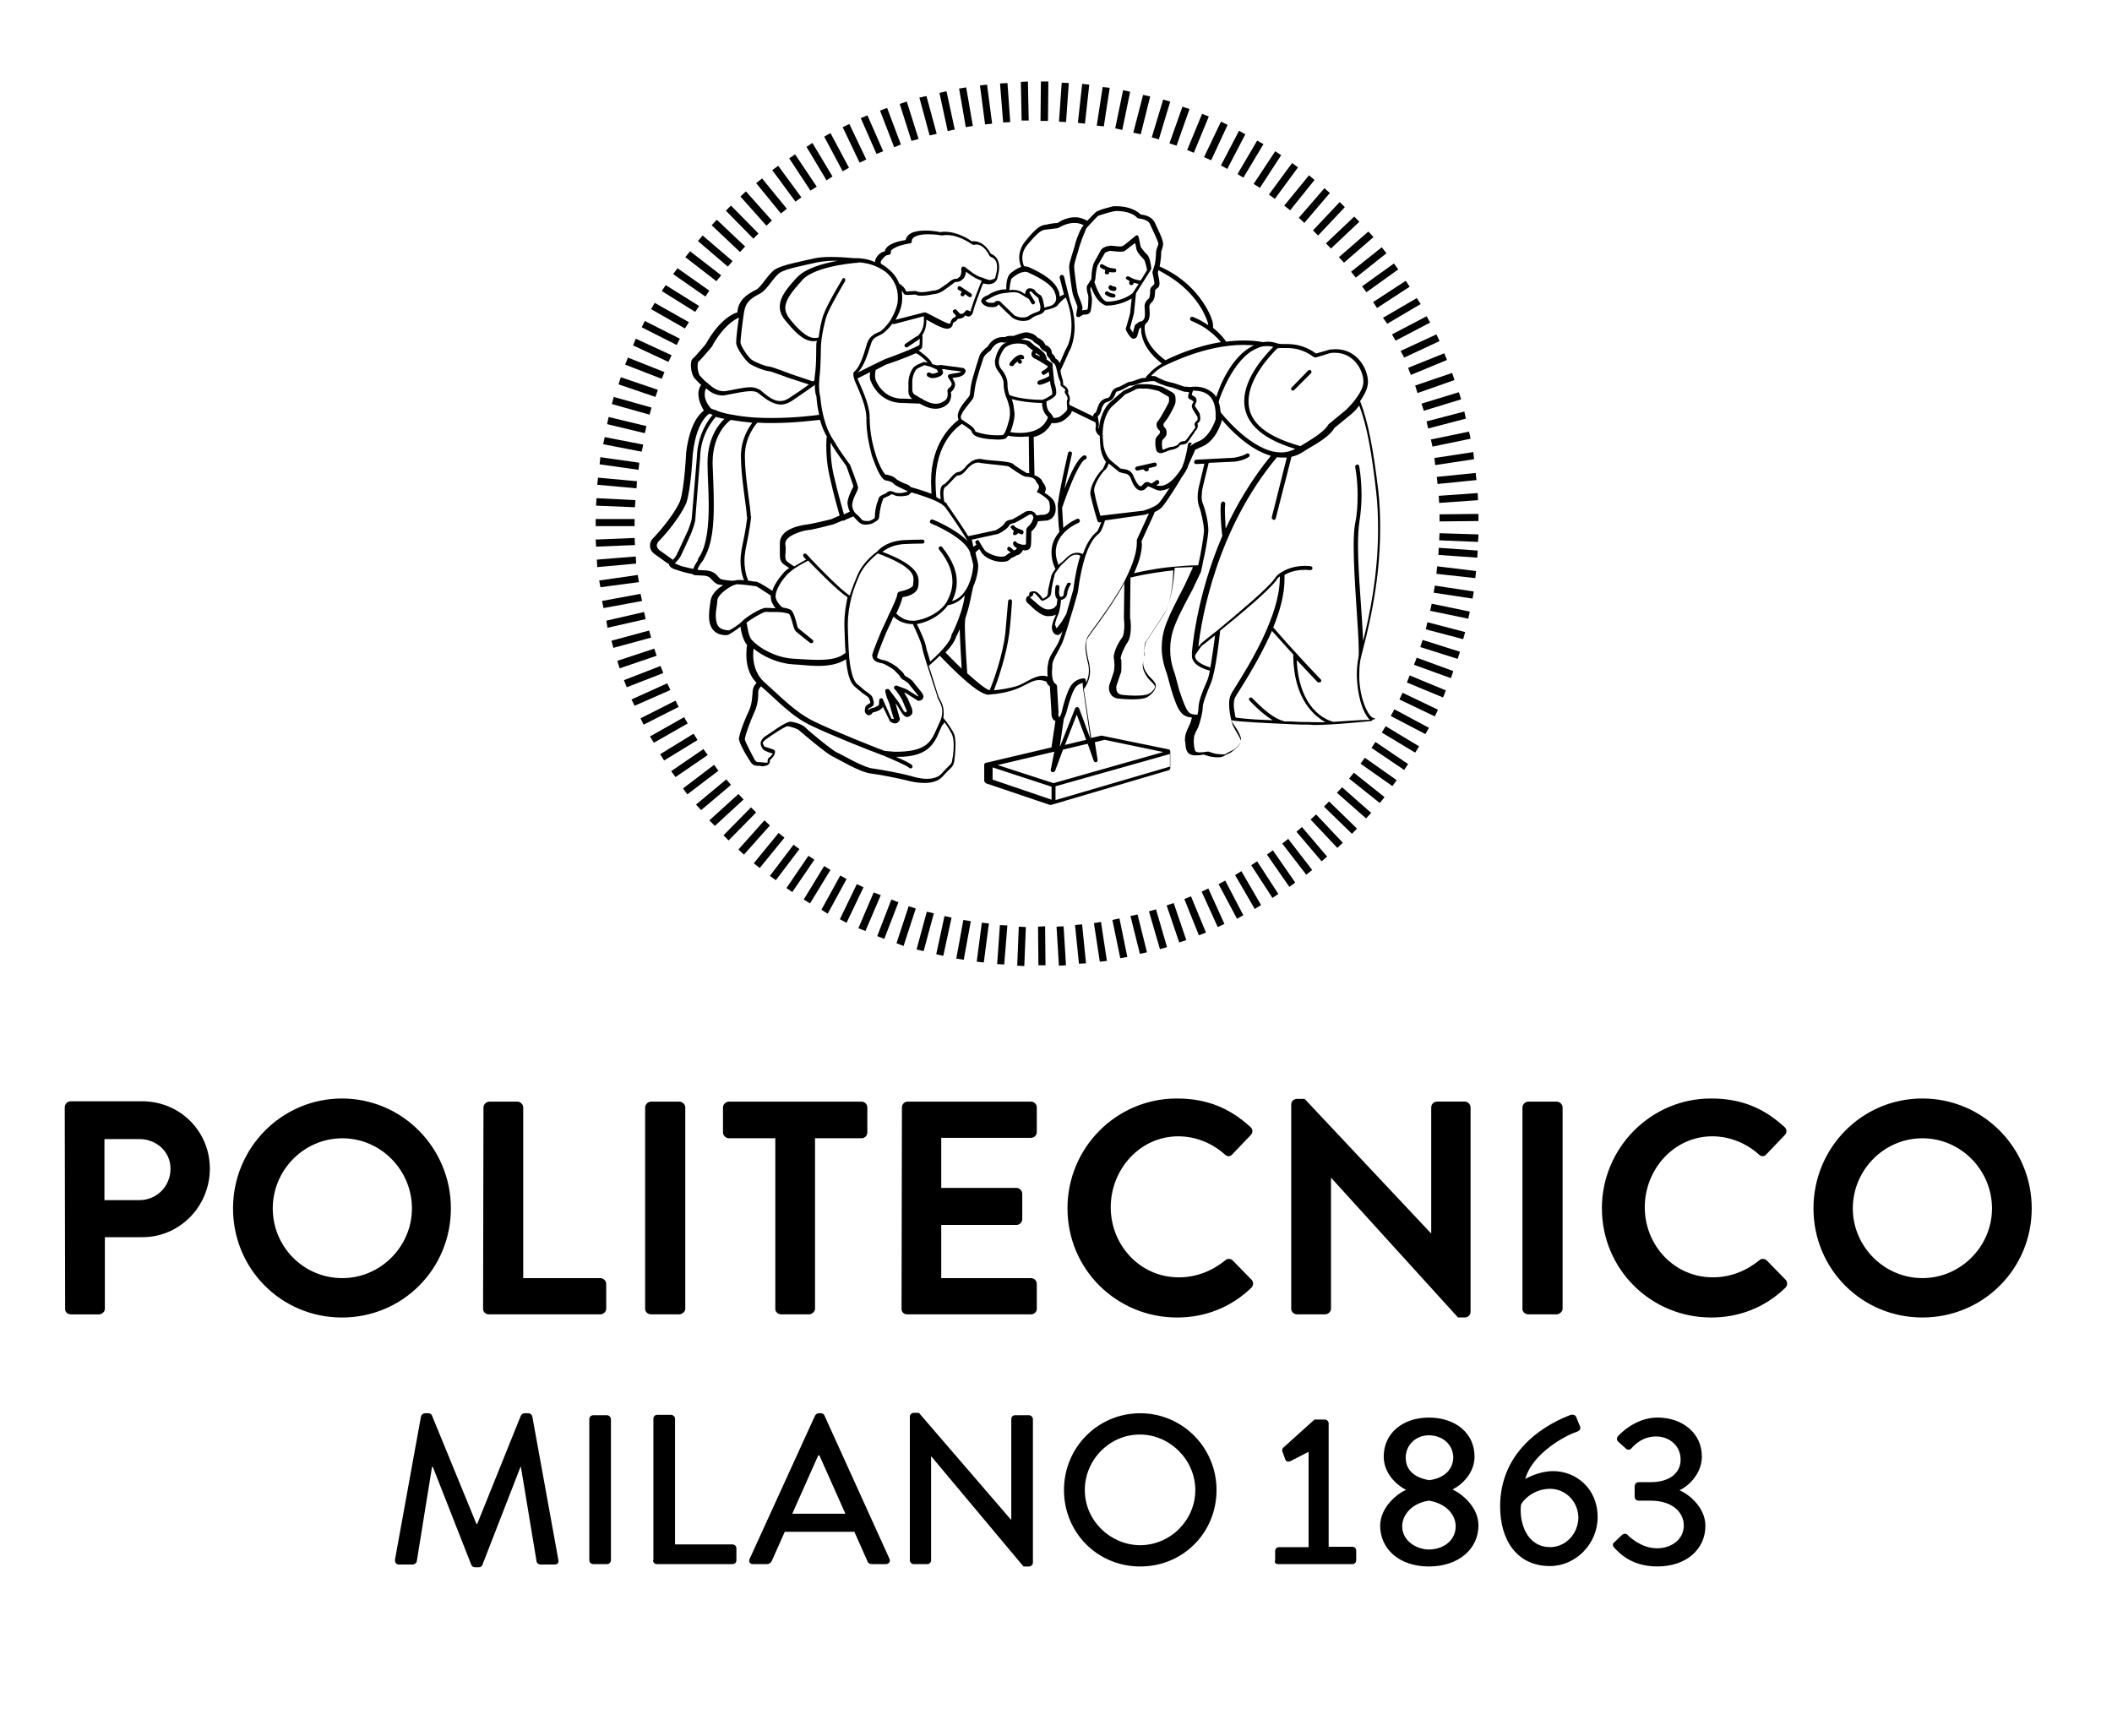 <svg xmlns="http://www.w3.org/2000/svg" id="layer" viewBox="0 0 654 537.7">
  <path d="m499.71,479.1c1.58,1.71,5.36,5.98,13.52,5.98,9.01,0,14.86-5.37,14.86-12.56,0-5.61-4.87-9.64-7.91-10.98v-.12c2.92-1.34,6.82-5.25,6.82-10.37,0-7.32-6.09-12.08-13.76-12.08-7.18,0-12.18,5.73-12.18,5.73-.49.49-.49,1.22,0,1.71l2.44,2.2c.49.49,1.34.37,1.7-.12,1.34-1.46,3.65-3.66,7.67-3.66s7.55,2.81,7.55,7.2c0,3.9-3.17,6.95-9.25,6.95h-3.65c-.85,0-1.34.49-1.34,1.46v2.93c0,.85.49,1.34,1.22,1.34h3.65c7.06,0,10.35,3.78,10.35,7.68,0,4.39-3.9,7.07-8.28,7.07-4.87,0-8.52-3.54-9.01-4.03-.49-.61-1.22-.61-1.83-.12l-2.56,2.44c-.37.24-.37.98,0,1.34m-19.73,0c-7.18,0-9.62-7.56-9.01-13.05.37-1.22,3.77-5,9.01-5,4.87,0,8.77,4.03,8.77,9.03-.12,4.88-3.9,9.03-8.77,9.03m-15.46-12.56c0,10.12,4.99,18.42,15.46,18.42,7.91,0,14.73-6.83,14.73-15.13,0-9.03-6.82-14.27-13.76-14.27-4.38,0-8.28,2.2-8.65,2.44,2.19-8.05,12.66-13.54,15.71-14.52,1.22-.37,1.58-1.1,1.22-1.83l-1.1-2.68c-.24-.73-.85-.98-1.7-.85-6.21,2.32-21.92,10-21.92,28.42m-30.32,6.1c0-3.54,3.04-7.2,8.28-7.93,5.36.85,8.28,4.39,8.28,7.93,0,4.39-3.77,7.2-8.4,7.2-4.14-.12-8.16-2.93-8.16-7.2m8.4-14.27c-5.11-.85-7.31-3.54-7.31-6.95,0-4.03,3.17-6.95,7.18-6.95,4.26,0,7.55,2.93,7.55,6.95-.12,3.29-2.31,6.22-7.43,6.95m-15.22,14.03c0,7.2,5.84,12.69,15.1,12.69s15.34-5.49,15.34-12.69c0-5.61-4.87-9.64-7.91-11.1v-.12c2.92-1.46,6.7-5.12,6.7-10.12,0-7.32-5.97-12.08-14.12-12.08s-14,4.88-14,12.08c0,5.12,3.9,8.78,6.82,10.25v.12c-2.44.98-7.91,5.25-7.91,10.98m-31.54,11.95h22.89c.73,0,1.22-.49,1.22-1.22v-2.93c0-.73-.49-1.22-1.22-1.22h-7.31v-38.18c0-.61-.49-1.22-1.22-1.22h-3.17l-9.74,8.78c-.24.24-.37.85-.12,1.34l.85,2.32c.12.49.85.73,1.46.49l5.72-2.93v29.52h-9.13c-.73,0-1.22.49-1.22,1.22v2.93c-.37.61.24,1.1.97,1.1m-59.91-22.93c0-9.39,7.67-17.2,17.05-17.2s17.17,7.93,17.17,17.2-7.67,17.08-17.17,17.08c-9.25-.12-17.05-7.68-17.05-17.08m-6.45,0c0,13.17,10.35,23.66,23.62,23.66s23.62-10.49,23.62-23.66-10.59-23.79-23.62-23.79-23.62,10.49-23.62,23.79m-47.73,21.71c0,.73.61,1.22,1.22,1.22h4.14c.73,0,1.22-.49,1.22-1.22v-32.08h.12l28.49,34.03h1.7c.61,0,1.22-.49,1.22-1.22v-44.4c0-.61-.61-1.22-1.22-1.22h-4.26c-.73,0-1.22.49-1.22,1.22v31.1h-.12l-28.49-33.06h-1.58c-.61,0-1.22.49-1.22,1.22v44.4Zm-36.41-14.39l8.04-18.05h.37l8.04,18.05h-16.44Zm-12.18,15.61h4.26c.85,0,1.34-.49,1.58-.98,1.34-3.05,2.68-5.98,4.02-9.03h21.55l4.02,9.03c.12.61.73.98,1.58.98h4.14c.97,0,1.58-.85,1.1-1.71l-20.09-44.28c-.12-.49-.73-.73-1.1-.73h-.73c-.24,0-.85.24-1.1.73l-20.21,44.28c-.49.85,0,1.71.97,1.71m-30.93-1.22c0,.73.49,1.22,1.22,1.22h23.38c.73,0,1.22-.49,1.22-1.22v-3.66c0-.61-.49-1.22-1.22-1.22h-17.78v-38.91c0-.61-.61-1.22-1.22-1.22h-4.26c-.73,0-1.22.49-1.22,1.22v43.79h-.12Zm-19.73,0c0,.73.61,1.22,1.22,1.22h4.26c.61,0,1.22-.49,1.22-1.22v-43.67c0-.61-.61-1.22-1.22-1.22h-4.26c-.61,0-1.22.49-1.22,1.22v43.67Zm-60.15-.24c-.12.98.37,1.59,1.22,1.59h4.26c.49,0,1.1-.49,1.22-.85l4.75-29.4h.24l11.93,30.37c.12.37.61.73,1.1.73h1.22c.61,0,.97-.37,1.1-.73l11.81-30.37h.12l4.87,29.4c.12.49.73.85,1.22.85h4.26c.97,0,1.46-.49,1.22-1.59l-8.04-44.28c-.12-.49-.61-.98-1.22-.98h-1.1c-.49,0-.97.24-1.22.73l-13.52,33.54h-.24l-13.76-33.54c-.12-.49-.73-.73-1.22-.73h-.97c-.49,0-1.1.49-1.22.98l-8.04,44.28Z"/>
  <path d="m573.74,374.2c0-11.83,9.62-21.71,21.55-21.71s21.55,9.88,21.55,21.71-9.74,21.59-21.55,21.59-21.55-9.76-21.55-21.59m-12.18,0c0,18.78,14.98,33.79,33.73,33.79s33.85-15,33.85-33.79-15.1-34.03-33.85-34.03-33.73,15.25-33.73,34.03m-65.51,0c0,18.78,15.1,33.79,33.85,33.79,8.4,0,16.44-2.93,22.89-9.15.73-.61.85-1.83.12-2.56l-5.84-5.98c-.49-.49-1.58-.73-2.31,0-3.9,3.17-8.77,5.25-14.37,5.25-12.05,0-21.07-10-21.07-21.71s9.01-21.96,20.94-21.96c5.24,0,10.47,2.07,14.37,5.61.73.73,1.7.73,2.31,0l5.72-5.98c.73-.73.73-1.83-.12-2.56-6.33-5.73-13.15-8.78-22.77-8.78-18.51,0-33.73,15.25-33.73,34.03m-24.6,31.1c0,.98.85,1.71,1.83,1.71h8.77c.85,0,1.83-.85,1.83-1.71v-62.33c0-.98-.85-1.83-1.83-1.83h-8.77c-.97,0-1.83.85-1.83,1.83v62.33Zm-71.6,0c0,.98.85,1.71,1.83,1.71h8.65c.97,0,1.83-.85,1.83-1.71v-40.5h.12l39.21,43.18h2.19c.85,0,1.7-.73,1.7-1.71v-63.31c0-.98-.85-1.83-1.7-1.83h-8.65c-1.1,0-1.83.85-1.83,1.83v38.91h-.12l-39.09-41.59h-2.31c-.97,0-1.83.73-1.83,1.71v63.31h0Zm-69.28-31.1c0,18.78,15.1,33.79,33.97,33.79,8.28,0,16.44-2.93,22.89-9.15.73-.61.85-1.83.12-2.56l-5.84-5.98c-.49-.49-1.58-.73-2.31,0-3.9,3.17-8.77,5.25-14.37,5.25-12.05,0-21.07-10-21.07-21.71s9.01-21.96,20.94-21.96c5.24,0,10.47,2.07,14.37,5.61.73.73,1.7.73,2.31,0l5.72-5.98c.73-.73.73-1.83-.12-2.56-6.33-5.73-13.27-8.78-22.77-8.78-18.75,0-33.85,15.25-33.85,34.03m-51.39,31.1c0,.98.73,1.71,1.7,1.71h38.36c1.1,0,1.83-.85,1.83-1.71v-7.68c0-.98-.73-1.83-1.83-1.83h-27.76v-16.47h23.26c.97,0,1.83-.73,1.83-1.83v-7.81c0-.98-.85-1.83-1.83-1.83h-23.26v-15.49h27.76c1.1,0,1.83-.85,1.83-1.83v-7.56c0-.98-.73-1.83-1.83-1.83h-38.23c-.97,0-1.7.85-1.7,1.83l-.12,62.33h0Zm-39.09,0c0,.98.85,1.71,1.83,1.71h8.65c.85,0,1.83-.85,1.83-1.71v-52.82h14.37c1.1,0,1.83-.85,1.83-1.83v-7.68c0-.98-.73-1.83-1.83-1.83h-41.04c-.97,0-1.83.85-1.83,1.83v7.68c0,.98.85,1.83,1.83,1.83h14.37v52.82h0Zm-40.3,0c0,.98.85,1.71,1.83,1.71h8.77c.85,0,1.83-.85,1.83-1.71v-62.33c0-.98-.85-1.83-1.83-1.83h-8.77c-.97,0-1.83.85-1.83,1.83v62.33Zm-50.17,0c0,.98.73,1.71,1.83,1.71h34.46c.97,0,1.83-.85,1.83-1.71v-7.68c0-.98-.85-1.83-1.83-1.83h-23.87v-52.82c0-.98-.85-1.83-1.83-1.83h-8.65c-.97,0-1.83.85-1.83,1.83l-.12,62.33h0Zm-65.14-31.1c0-11.83,9.62-21.71,21.55-21.71s21.55,9.88,21.55,21.71-9.74,21.59-21.55,21.59c-12.05,0-21.55-9.76-21.55-21.59m-12.3,0c0,18.78,14.98,33.79,33.73,33.79s33.73-15,33.73-33.79-15.1-34.03-33.73-34.03-33.73,15.25-33.73,34.03m-39.82-2.56v-18.91h10.84c5.24,0,9.62,3.9,9.62,9.15,0,5.61-4.38,9.76-9.62,9.76h-10.84Zm-12.18,33.67c0,.98.73,1.71,1.83,1.71h8.65c.97,0,1.83-.85,1.83-1.71v-22.2h11.69c11.45,0,20.82-9.51,20.82-21.22s-9.38-20.86-20.94-20.86h-22.16c-.97,0-1.83.85-1.83,1.83l.12,62.45h0Z"/>
  <path d="m321.44,286.96l2.19-.12.12,12.08h-2.19l-.12-11.95Zm-6.45,12.08l.49-12.08,2.19.12-.49,12.08-2.19-.12Zm12.18-12.08l2.19-.12.73,12.08-2.19.12-.73-12.08Zm-18.39,11.59l.85-12.08,2.31.12-.97,12.08-2.19-.12Zm24.11-12.08l2.19-.24,1.22,12.08-2.19.12-1.22-11.95Zm-30.44,11.34l1.58-12.08,2.19.24-1.58,12.08-2.19-.24Zm36.29-11.95l2.19-.37,1.83,12.08-2.19.24-1.83-11.95Zm-42.62,10.98l2.19-11.95,2.31.37-2.19,11.95-2.31-.37Zm48.34-11.95l2.19-.49,2.44,11.95-2.19.37-2.44-11.83Zm-54.55,10.61l2.56-11.83,2.19.49-2.56,11.83-2.19-.49Zm60.15-11.83l2.19-.49,2.92,11.71-2.19.49-2.92-11.71Zm-66.24,10.37l3.17-11.71,2.19.49-3.17,11.71-2.19-.49Zm71.96-11.83l2.19-.61,3.41,11.71-2.19.61-3.41-11.71Zm-78.17,9.88l3.77-11.47,2.19.73-3.77,11.59-2.19-.85Zm83.65-11.71l2.19-.73,3.9,11.47-2.19.73-3.9-11.47Zm-89.62,9.51l4.38-11.34,2.19.85-4.38,11.34-2.19-.85Zm95.1-11.47l2.07-.85,4.63,11.22-2.19.85-4.51-11.22Zm-100.94,9.03l4.75-11.1,2.19.85-4.75,11.1-2.19-.85Zm106.3-11.34l2.07-.98,4.99,10.98-2.07.98-4.99-10.98Zm-112.02,8.54l5.24-10.86,2.07.98-5.24,10.98-2.07-1.1Zm117.26-10.86l2.07-1.1,5.6,10.73-1.95,1.1-5.72-10.73Zm-122.98,7.93l5.84-10.61,1.95,1.1-5.84,10.73-1.95-1.22Zm128.1-10.73l1.95-1.22,6.09,10.49-1.95,1.22-6.09-10.49Zm-133.58,7.56l6.33-10.37,1.95,1.22-6.33,10.37-1.95-1.22Zm138.57-10.61l1.83-1.22,6.58,10.12-1.83,1.22-6.58-10.12Zm-143.93,7.07l6.82-10,1.83,1.22-6.82,10-1.83-1.22Zm148.8-10.37l1.83-1.34,6.94,10-1.83,1.34-6.94-10Zm-153.91,6.59l7.31-9.64,1.83,1.34-7.31,9.64-1.83-1.34Zm158.66-10l1.83-1.46,7.43,9.64-1.83,1.46-7.43-9.64Zm-163.65,6.1l7.67-9.39,1.83,1.46-7.67,9.39-1.83-1.46Zm168.04-9.76l1.7-1.46,7.79,9.15-1.7,1.46-7.79-9.15Zm-172.79,5.49l8.04-9.03,1.7,1.59-8.04,9.03-1.7-1.59Zm177.17-9.27l1.7-1.59,8.28,8.78-1.7,1.59-8.28-8.78Zm-181.8,4.88l8.52-8.66,1.58,1.59-8.52,8.66-1.58-1.59Zm185.94-8.9l1.58-1.59,8.65,8.42-1.58,1.59-8.65-8.42Zm-190.32,4.27l9.01-8.17,1.58,1.71-8.89,8.17-1.7-1.71Zm194.34-8.54l1.58-1.71,9.01,7.93-1.58,1.71-9.01-7.93Zm-198.48,3.66l9.38-7.81,1.46,1.71-9.25,7.81-1.58-1.71Zm202.25-8.05l1.46-1.83,9.5,7.56-1.46,1.83-9.5-7.56Zm-206.27,3.05l9.62-7.32,1.34,1.83-9.62,7.32-1.34-1.83Zm209.8-7.68l1.34-1.83,9.86,6.95-1.34,1.83-9.86-6.95Zm-213.46,2.32l9.98-6.83,1.34,1.83-9.98,6.83-1.34-1.83Zm216.86-7.2l1.22-1.83,10.11,6.83-1.22,1.83-10.11-6.83Zm-220.27,1.95l10.35-6.34,1.22,1.95-10.35,6.34-1.22-1.95Zm223.44-6.71l1.22-1.95,10.35,6.22-1.22,1.95-10.35-6.22Zm-226.61,1.22l10.59-5.98,1.1,1.95-10.47,5.98-1.22-1.95Zm229.41-6.34l1.1-2.07,10.72,5.73-1.1,1.95-10.72-5.61Zm-232.33.73l10.84-5.49.97,1.95-10.84,5.49-.97-1.95Zm235.01-5.85l.97-2.07,10.96,5.25-.97,2.07-10.96-5.25Zm-237.81,0l11.08-5,.97,2.07-11.08,4.88-.97-1.95Zm240.12-5.25l.85-2.2,11.2,4.64-.85,2.2-11.2-4.64Zm-242.44-.73l11.32-4.39.85,2.2-11.32,4.39-.85-2.2Zm244.63-4.76l.85-2.2,11.32,4.15-.73,2.2-11.45-4.15Zm-246.7-1.22l11.45-3.78.73,2.2-11.45,3.9-.73-2.32Zm248.65-4.27l.73-2.2,11.57,3.66-.73,2.2-11.57-3.66Zm-250.47-1.95l11.69-3.17.61,2.2-11.69,3.17-.61-2.2Zm252.18-3.54l.49-2.2,11.69,3.05-.61,2.2-11.57-3.05Zm-253.76-2.68l11.69-2.68.49,2.2-11.81,2.68-.37-2.2Zm255.1-3.05l.49-2.2,11.81,2.44-.49,2.2-11.81-2.44Zm-256.44-3.05l11.93-2.2.49,2.2-11.93,2.2-.49-2.2Zm257.53-2.56l.37-2.2,12.05,1.83-.37,2.2-12.05-1.83Zm-258.39-3.78l11.93-1.71.37,2.2-11.93,1.59-.37-2.07Zm259.24-2.07l.24-2.32,12.05,1.46-.24,2.2-12.05-1.34Zm-259.97-4.39l12.05-.98.12,2.2-12.05,1.1-.12-2.32Zm260.58-1.46l.12-2.2,12.05.85-.12,2.2-12.05-.85Zm-260.94-4.76l12.05-.49.12,2.2-12.05.49-.12-2.2Zm261.19.24l.12-2.2,12.05.37-.12,2.32-12.05-.49Zm-261.19-4.39v-2.2h12.05v2.2h-12.05Zm261.31-3.66l12.05-.12v2.2l-12.05.12v-2.2Zm-261.19-2.68l.12-2.32,12.05.61-.12,2.2-12.05-.49Zm260.94-3.05l12.05-.85.12,2.2-12.05.85-.12-2.2Zm-260.58-3.42l.24-2.2,12.05,1.1-.12,2.2-12.18-1.1Zm259.97-2.44l12.05-1.22.24,2.2-12.05,1.22-.24-2.2Zm-259.24-3.9l.24-2.2,12.05,1.71-.24,2.2-12.05-1.71Zm258.51-1.95l12.05-1.83.24,2.2-12.05,1.83-.24-2.2Zm-257.41-4.27l.49-2.2,11.93,2.32-.49,2.2-11.93-2.32Zm256.32-1.46l11.81-2.44.49,2.2-11.81,2.44-.49-2.2Zm-255.1-4.76l.49-2.2,11.69,2.81-.49,2.2-11.69-2.81Zm253.76-.85l11.69-3.05.49,2.2-11.69,3.05-.49-2.2Zm-252.3-5.37l.61-2.2,11.69,3.29-.61,2.2-11.69-3.29Zm250.72-.12l11.57-3.54.73,2.2-11.57,3.54-.73-2.2Zm-248.65-5.98l.73-2.2,11.45,3.9-.73,2.2-11.45-3.9Zm246.7.37l11.45-3.9.73,2.2-11.45,4.03-.73-2.32Zm-244.63-6.46l.85-2.2,11.32,4.51-.85,2.07-11.32-4.39Zm242.44.98l11.2-4.51.85,2.07-11.2,4.64-.85-2.2Zm-240-6.95l.85-2.07,11.08,5.12-.97,2.07-10.96-5.12Zm237.69,1.71l11.08-5.12.97,2.07-10.96,5.12-1.1-2.07Zm-235.01-7.32l.97-1.95,10.84,5.49-.97,1.95-10.84-5.49Zm232.33,2.2l10.72-5.61,1.1,1.95-10.72,5.61-1.1-1.95Zm-229.41-7.81l1.1-1.95,10.59,5.98-1.22,1.95-10.47-5.98Zm226.61,2.68l10.47-6.1,1.22,1.83-10.35,6.1-1.34-1.83Zm-223.32-8.29l1.22-1.83,10.35,6.46-1.22,1.83-10.35-6.46Zm220.27,3.42l10.11-6.59,1.22,1.83-10.11,6.59-1.22-1.83Zm-216.74-8.66l1.34-1.83,9.86,6.95-1.22,1.83-9.98-6.95Zm213.33,3.78l9.86-7.07,1.34,1.83-9.86,7.07-1.34-1.83Zm-209.56-9.03l1.46-1.83,9.62,7.44-1.46,1.83-9.62-7.44Zm206.15,4.51l9.5-7.56,1.46,1.83-9.5,7.56-1.46-1.83Zm-202.25-9.51l1.46-1.71,9.25,7.93-1.46,1.71-9.25-7.93Zm198.48,5l9.13-7.93,1.58,1.71-9.13,7.93-1.58-1.71Zm-194.22-9.88l1.58-1.71,8.77,8.29-1.58,1.71-8.77-8.29Zm190.2,5.61l8.77-8.29,1.58,1.59-8.77,8.29-1.58-1.59Zm-185.81-10.12l1.58-1.59,8.52,8.66-1.58,1.59-8.52-8.66Zm181.8,6.1l8.28-8.78,1.58,1.59-8.28,8.78-1.58-1.59Zm-177.29-10.49l1.7-1.59,8.04,9.03-1.7,1.59-8.04-9.03Zm172.91,6.59l7.91-9.15,1.7,1.46-7.91,9.27-1.7-1.59Zm-168.04-10.73l1.83-1.46,7.67,9.39-1.83,1.46-7.67-9.39Zm163.53,6.95l7.67-9.39,1.7,1.46-7.55,9.39-1.83-1.46Zm-158.54-10.98l1.83-1.34,7.18,9.76-1.83,1.34-7.18-9.76Zm153.79,7.56l7.18-9.76,1.83,1.34-7.18,9.76-1.83-1.34Zm-148.55-11.22l1.83-1.22,6.7,10-1.95,1.22-6.58-10Zm143.81,7.93l6.7-10.12,1.83,1.22-6.58,10.12-1.95-1.22Zm-138.45-11.47l1.83-1.22,6.21,10.37-1.83,1.22-6.21-10.37Zm133.46,8.42l6.09-10.37,1.95,1.1-6.21,10.37-1.83-1.1Zm-127.98-11.59l1.95-1.1,5.72,10.73-1.95,1.1-5.72-10.73Zm122.86,8.9l5.6-10.73,1.95,1.1-5.6,10.73-1.95-1.1Zm-117.14-11.83l2.07-.98,5.24,10.98-2.07.98-5.24-10.98Zm111.9,9.27l5.24-10.98,2.07.98-5.11,10.98-2.19-.98Zm-106.3-12.08l2.07-.85,4.87,11.1-2.07.85-4.87-11.1Zm101.07,9.88l4.63-11.22,2.07.85-4.63,11.22-2.07-.85Zm-95.1-12.2l2.19-.85,4.26,11.34-2.07.85-4.38-11.34Zm89.62,10.12l4.02-11.34,2.19.73-4.02,11.34-2.19-.73Zm-83.53-12.2l2.19-.73,3.65,11.59-2.19.61-3.65-11.47Zm78.05,10.37l3.53-11.71,2.19.61-3.53,11.71-2.19-.61Zm-71.96-12.32l2.19-.49,3.17,11.71-2.19.49-3.17-11.71Zm66.24,10.86l3.04-11.71,2.19.49-2.92,11.71-2.31-.49Zm-60.03-12.32l2.19-.49,2.56,11.83-2.19.49-2.56-11.83Zm54.43,10.98l2.44-11.83,2.19.49-2.44,11.83-2.19-.49Zm-48.34-12.32l2.19-.37,2.07,11.95-2.19.37-2.07-11.95Zm42.62,11.47l1.83-11.95,2.19.24-1.83,11.95-2.19-.24Zm-36.16-12.44l2.19-.24,1.58,12.08-2.19.24-1.58-12.08Zm30.32,11.59l1.34-12.08,2.19.24-1.34,12.08-2.19-.24Zm-24.11-12.2l2.31-.12.85,12.08-2.19.12-.97-12.08Zm18.26,11.83l.85-12.08,2.19.12-.85,12.08-2.19-.12Zm-11.81-12.32l2.19-.12.24,12.08h-2.19l-.24-11.95Zm6.09,12.08l.12-12.2h2.31l-.12,12.2h-2.31Z"/>
  <path d="m357.36,143.27l-5.36,1.22c-.37.12-.49.37-.49.73.12.37.37.49.73.49l1.83-.37.49.49c.12.12.37.12.49.12s.37-.12.49-.12c.24-.24.24-.61.12-.85h0l2.07-.49c.37-.12.49-.37.49-.73-.12-.37-.37-.61-.85-.49"/>
  <path d="m425.55,222.43c-2.07-.24-4.87-7.2-4.63-13.78,0-1.71.12-3.54.49-5,1.58-6.34,5.97-21.71,5.97-39.89,0-3.9-.12-7.93-.61-12.08-1.46-12.08-3.04-20.98-5.6-27.45h0c1.22-1.83,2.44-3.9,2.44-5.98,0-3.9-3.29-10.12-9.98-10.12-.61,0-1.22.12-1.83.12l-4.26,1.22c-3.53-2.56-6.82-2.93-9.01-2.93h-1.34c-.73,0-1.22-.12-1.34-.12s-1.46-.61-3.29-.61c-.49,0-.85.12-1.46.12h-.12c-1.95-.37-3.9-.49-5.72-.49-1.95,0-3.77.12-5.6.37-.24-.49-1.46-2.2-4.02-4.27v-.85c-.12-2.2-2.19-5.61-2.19-5.61-5.24-8.9-13.39-12.08-14.37-12.56.24-1.1.49-3.05.49-4.03v-.49h-.24.24c0-.24.49-1.22.61-2.32v-.24c-.12-1.59-1.7-4.51-2.56-6.46-1.1-2.2-3.53-2.44-4.38-2.56-2.31-2.2-5.72-2.56-7.43-2.56h-1.1c-.12.12-4.38.98-5.36,1.83-.49.37-1.58,1.59-2.68,2.68-1.22-.73-2.56-1.1-3.77-1.1-2.92,0-5.11,1.59-5.48,1.83,0-.12-2.19.12-3.53.49-1.58.12-2.92.85-6.21,4.88-1.58,1.83-2.07,3.78-2.07,5.25s.49,2.56.61,2.93c-1.46.49-2.68,1.46-3.41,2.07-1.22,1.22-1.22,3.9-1.22,4.88h-.49c-2.68.12-4.99,1.59-4.99,1.71s-1.83.37-2.31,1.83c0,.12.12.37.12.37.12.49,1.22,1.59,2.92,1.59h.12c1.34.12,1.95-.37,2.19-.73q.12,0,.12-.12c.49.73,4.26,4.15,4.26,4.15.12.12,1.46.98,3.29.98.85,0,1.83-.12,2.68-.85,1.46-1.22,3.29-.85,4.02-2.44.61-.12,2.19-.49,3.17-.98.37-.12.85-.49,1.22-1.1h0c.12-.12,1.83-1.95,2.19-1.83v.12c1.34,3.29,1.7,6.22,1.7,8.54,0,4.64-1.7,7.2-1.7,7.2-.24.37-1.22,2.81-1.95,4.39-.37-.85-.97-1.22-1.34-1.46-.12-.73-.73-1.22-1.1-1.59v-.12c-.12-2.2-2.44-2.44-2.07-2.56-.49-1.46-2.44-2.2-2.44-2.2-.85-1.34-3.17-1.59-3.17-1.59h-.24c-1.1,0-3.17.85-3.9,1.1h-.85c-.49,0-1.22,0-1.83.37h-.73c-1.22,0-3.29.49-4.63,2.93,0,0-1.58,1.1-2.44,2.56,0,.12-2.44,7.2-2.8,9.88-.37,2.81-.12,1.95-.37,2.68-.12.61-3.65,3.78-3.65,6.34,0,.49.12.85.24,1.22-2.07,1.59-8.52,7.2-8.52,19.15,0,1.22.12,2.44.12,3.78-2.68-1.1-5.6-1.83-6.33-2.07-.49-.61-1.22-.85-1.58-.98-.49-.12-2.8-1.22-3.04-1.59-.85-.85-2.31-1.22-3.29-1.34h0c-.73-.49-2.44-3.9-3.17-6.71-.97-3.05-1.7-6.83-1.7-10.73h0s-.37-.12-.37-.12h.37c0-4.39-2.92-9.88-3.65-11.83-.12-.12-.12-.24-.12-.37l3.9-1.95c0,.37-.12.85-.12,1.22,0,.61.12,1.34.49,1.95,0,0,2.19,5.85,8.65,6.34.61,0,6.21.24,6.21.24h.12c1.34.73,2.92,1.59,4.87,1.59,1.1,0,2.19-.24,3.17-.98,0,0,1.7-.85,1.7-3.29,0-.12,0-.49-.12-.85.49-.37,1.22-1.1,1.34-2.32,0-.37-.12-.73-.37-1.22l-.49-.85,2.19-.37c.12-.12,1.7-.37,1.95-1.83,0,0,0-.12-.12-.37l-.49-.49s-2.92-.49-3.41-.49c-.24,0-3.53-.49-3.53-.49l-1.34.12-1.46-.37h0c-.49-1.59-3.29-3.54-4.26-4.27.49-.12.85-.49,1.1-.85.12-.85.12-2.44.12-3.17v-.37s0-.12-.12-.24c1.22-1.71,1.34-3.66,1.34-4.88l2.92,1.59c.12,0,2.19,1.22,3.53,1.22h.12c1.34-.12,1.7-1.22,1.58-1.59l.49-.49c.61-.24.85-.61,1.1-.98.37,0,1.1-.12,1.58-.37.24-.12.49-.49.73-.73.24.12.49.37.97.37.73,0,1.34-.73,1.46-1.59.49-2.07,2.31-6.59,2.68-7.68.12-.49.37-.85.49-.98.49.12.85.24,1.46.24h.37c2.07-.12,2.56-1.71,2.56-2.2,0-.12.49-1.59.49-2.93,0-1.59-.49-3.54-2.56-4.27-.49-.85-2.19-3.9-5.36-3.9h-.61c-.85-.61-4.38-2.93-8.28-2.93-.49,0-.97,0-1.46.12.12,0-2.07-.49-4.38-.49-2.56,0-5.72.37-6.33,2.93-1.46.24-5.97.98-6.45,3.54-.24,0-.61.12-.85.24-.73.37-2.07,1.46-2.19,3.05-2.44-1.1-4.75-1.22-5.97-1.22h-.73s-3.29-.37-6.94-.37c-1.83,0-3.9.12-5.36.49-4.26.98-9.5,1.95-11.81,3.29-2.31,1.46-4.38,5.61-5.97,6.34-1.7.98-4.63,2.2-5.6,5.61-.12.37-.12.85-.24,1.46-.73.12-5.36,1.83-9.74,9.76,0,0-2.92,3.54-3.9,4.39-.61.49-.73,1.34-.73,2.2,0,1.59.49,3.42,1.34,4.27.24.12.85.98,1.83,1.83-.37.49-.85,1.46-.85,2.68,0,1.34.37,3.05,1.7,5.25-1.34.98-4.38,4.03-5.48,12.93,0,0-.49,11.1-1.95,15.25-2.56,5.49-8.4,11.47-8.4,11.47-.12.12-.85.85-.85,2.2,0,.73.24,1.59,1.22,2.44l4.26,3.05q.12.12.37.12c0,.12.12.37.12.49.61,1.1,1.95,1.22,3.65,1.83,1.58.49,2.92.73,3.53.85.24.24.61.37,1.1.37,2.56.12,3.77,0,4.63,1.1.49.49,1.1,1.22,1.83,1.59.12.12.85.24,1.95.37-1.83,1.1-3.53,2.68-3.9,4.76-.12,1.1-.49,2.93-.49,4.88,0,2.81,1.1,5.85,5.36,5.85h.12l.49-.12s2.31-1.22,3.77-2.56c.12,1.1.61,3.9,1.95,5.61l.12.12c-.12.37-.24,1.59-.24,3.05,0,2.44.49,5.98,3.17,8.66-.37.37-1.1,1.22-1.22,2.56s-.12,3.78-1.1,5.98c-1.1,2.2-3.04,7.07-3.17,8.9,0,0,0,.12.12.37.12.73.85,2.2,1.58,3.54.37.73.85,1.46,1.1,1.83.12.24.24.49.37.61,0,.12.12.12.12.12.37.85.85,1.22,1.34,1.59.37.12,1.22.24,1.7.24v-.12l.12-.12v.24h.12c.12,0,.73.12.97.12.12,0,.24,0,.37-.12.37-.12,1.34,0,1.7-1.22v-.61h0c.61-.49,1.46-1.34,1.58-2.44.12-.24-.12-.73-.61-.85-.37-.12-1.34-.49-1.83-.61-.73-.24-.97-.24-.97-.49-.24-.49-.37-.73-.37-.85v-.12c.12-.37.85-.98,1.22-1.22.24-.24,5.6-3.9,6.45-3.9h.12c1.1.24,2.92.73,3.53,1.34.97.85,8.4,7.2,10.35,8.05,1.58.73,8.16,4.76,11.69,5.25,3.17.37,9.01,1.59,11.45,2.2,1.22.37,3.29.73,5.24.73s4.14-.37,5.6-1.95c2.19-2.56,3.41-2.81,3.65-4.88.12-.85.37-2.93.37-4.88,0-1.59-.12-3.17-.85-4.27-1.46-2.44-2.8-4.03-2.8-4.03l-.12-.12v-.12c.12-.49.12-1.1.12-1.59,0-2.56-1.46-4.39-1.58-4.88-.12-.37-.85-2.44-1.58-5-.49-1.46-.97-2.93-1.46-4.51.37-.37,1.83-1.59,3.41-3.17.49.49,10.35,11.1,14.37,11.95.12,0,.12.12.37.12,0,0,4.38-.12,8.52-1.59,3.17-1.1,5.36-3.05,7.55-2.93.61,0,1.34.12,2.19.49,0,.12.12.12.12.24.12.49.49.85.97,1.22l.49,8.17v.12c0,.49,0,1.95,1.22,2.44l-1.22,8.17-20.21,4.76c-.12,0-.24.12-.37.12,0,0-.12,0-.12.12-.12.12-.12.24-.12.49v5l.49.61,19.85,6.71h.37l36.41-10.73c.24-.12.49-.37.49-.61v-5.25c0-.24-.12-.49-.49-.61l-20.82-4.27-3.17.73-2.31-15.13.12-.12c.85-1.22,1.83-3.05,1.83-5.49,0-.61-.12-1.46-.24-2.2-.73-2.93-.97-4.64-.97-5.73,0-.85.12-1.46.37-2.07.12-.61,6.94-8.9,11.45-17.2,0,2.93-.12,7.68-.12,9.76v1.22c0,.37.12,1.1.12,1.83,0,1.59-.12,3.54-.85,4.27-1.22,1.71-2.44,4.27-2.44,5.98,0,0,0,.12.12.49,0,.37.12,1.1.12,1.71,0,.85-.12,1.59-.12,1.83-.12.61-1.46,4.39-1.46,4.39,0,.12-.12.37-.12.73-.12.98.37,3.29,2.92,3.54,1.22.12,2.8.24,4.14.24,1.83,0,3.53-.12,4.63-.61,1.46-.85,2.68-2.07,2.8-3.54,0-.12,0-.49-.12-.73-.61-1.22-1.83-1.95-2.44-2.93-.61-.73-1.34-2.2-1.34-3.17v-.24c0-.12.49-1.59.49-2.44v-.12h0v-.12c0-.12-.12-.73-.12-1.22,0-1.1.12-2.56.49-2.81.73-.98,5.6-8.54,5.6-8.54.12-.12,2.56-3.78,3.29-14.15v-.12c2.68-.12,4.63-.24,5.6-.24l-.12.49-2.44,5.25s-4.14,7.93-4.87,9.88c-.49,1.22-2.19,4.51-2.19,9.39,0,2.32.49,5.12,1.58,7.93l1.34,4.88c2.19,7.32,3.41,8.42,6.33,8.78h.12c-.24.98-.49,1.83-.73,2.2-.24.61-.85,1.71-1.22,2.93-.12.49-.24,1.22-.24,1.83,0,.12,0,.37.12.49.12,1.71.12,3.78,2.19,4.15.24.12.49.12.85.12,1.1,0,2.19-.12,2.68-.24.49.12,1.95.73,2.92.73.49.12.97.12,1.58.12.49,0,1.22-.12,1.7-.37.61-.49,2.07-.85,2.8-1.59.61-.49,2.56-1.83,2.56-3.54v-.12c-.12-1.83-3.04-5.61-3.04-5.73,0,.12,0,0,0-.12,2.68.49,10.59.85,18.87,1.22,2.68.12,2.92.12,5.36.12.37,0,.85.12,1.34.12,6.21,0,17.53-1.22,17.66-1.22.24,0,.49-.24.61-.49.97,0,.73-.37.49-.37m-30.08-114.54q.12,0,0,0c.49-.12.85-.12,1.34-.12h1.34c2.19,0,5.24.24,8.65,2.81l.61.12,4.38-1.34c.49-.12,1.1-.12,1.58-.12,5.84,0,8.77,5.49,8.77,8.9.12,3.54-5.24,8.66-5.24,8.66l-5.6,4.64c-1.34,2.56-6.58,5.37-8.65,6.71-12.66-3.54-16.07-8.66-16.07-13.78-.12-7.32,7.18-14.76,8.89-16.47m-3.17-.73c.85,0,1.58.12,1.95.24-2.31,2.32-9.01,9.39-9.01,16.83,0,5.61,3.9,11.22,15.83,14.76-1.46.73-2.92,1.1-4.26,1.1-.85,0-1.58-.12-2.44-.24-8.28-1.71-16.44-12.2-16.44-12.2-.12-1.22-.24-2.2-.61-3.17.12-.12.12-.24.12-.49,0-.12,4.26-13.05,11.69-16.1,1.1-.61,2.19-.73,3.17-.73m-7.31-.37c1.1,0,2.19.12,3.29.12-6.94,3.17-10.72,12.81-11.69,15.98-1.83-2.56-4.63-3.17-6.45-3.17-.97,0-1.58.12-1.7.12h-.12c-.61-.12-1.34-.12-1.58-.12s-3.29-1.22-4.38-1.34c-.12,0-.85-.24-1.7-.49-1.1-.49-2.31-.98-2.56-1.22-.49-.24-.85-.24-1.22-.24h-.49c.73-.85,2.44-2.44,4.63-3.42.73-.24,12.05-6.22,23.99-6.22m-16.44,30.25c-.37-.12-.61.12-.73.49h0s-.49,3.29-1.34,5.85c-.37.85-.49,1.34-.49,1.34-.37.61-.85,1.34-1.22,1.83-2.44,3.29-4.38,3.9-5.6,3.9-.49,0-.97-.12-1.22-.12l.73-.49c.24-.12.37-.49.12-.85-.12-.37-.61-.49-.85-.24l-1.22.85-.12.12c-.61-.24-1.34-.49-1.34-.49l-.73.12-1.22,1.22h-.12c-.85.12-2.07-2.56-2.44-3.54-.61-1.22-1.7-1.59-2.31-1.71-.12,0-1.46-.24-1.58-.24,0-.12-3.17-2.56-3.41-2.93-1.46-1.71-1.83-4.27-1.83-4.27-.12-1.22-.24-2.32-.24-3.17v-.85c.24-5.61,2.8-7.93,2.8-7.93l2.19-1.95s1.7-1.59,1.95-1.83c.12-.12,2.31-.98,3.29-1.59.12-.12,1.1-.37,1.95-.24h1.46c.73,0,3.9.73,3.9.85.24.12,2.92,1.71,2.92,1.71,0,0,.12.49.12.85,0,.24,0,.49-.12.85-.37.85-2.44,4.64-3.17,5.61-.49.37-.61.85-.61,1.34,0,1.1.85,1.71.97,1.83,0,0,.12.12.12.37,0,.12-.12.37-.12.49s-.85.73-1.22,1.59c-.12.49-.12.85-.12,1.46,0,.73.12,1.59.37,2.32.24.49.85.73,1.22.73.97,0,2.44-.85,2.68-.85q.12,0,.37-.12c.85-.12,2.44-.49,3.04-1.59h0c.37-.12,1.22,0,1.95-.49.73-.61,1.58-2.2,1.83-2.44.49-.49.85-1.46,1.1-1.59.37-.37.61-.85.61-1.46,0-.24-.12-.49-.12-.73q.12-.12.37-.24c.49-.49.49-.85.49-1.34s-.12-.85-.12-1.22c-.24-.73-1.58-2.44-1.58-2.68,0-.12.37-.85.61-1.46l-.37-.24h.37c-.24-1.1-1.1-1.22-1.58-1.59.12-.12.12-.49.24-.85l.12-.24v-.24h.49c2.31.12,6.33.61,6.58,6.95v1.95s-1.7,5.61-5.6,6.95c-.49.12-1.83.98-2.07,1.22l-.12.12c0-.24.12-.49.12-.49.49-.24.24-.49-.12-.61m-6.45,14.03c-1.22,1.83-2.56,3.78-3.17,4.51-.61.85-2.07,1.46-3.17,1.95-.97.37-1.83.61-1.83.61l-12.42,1.46-.85.12c-.37-1.34-1.46-4.88-1.83-7.07,0-.12-.12-.37-.12-.61-.12-2.32,2.8-6.1,3.17-6.34.73-.49,1.22-1.59,1.34-2.2,1.22.98,3.29,2.68,3.29,2.68.37.12,1.58.49,2.07.49,0,0,.85.24,1.22.98.49.61,1.1,4.15,3.53,4.27.12,0,.37-.12.49-.12l.37-.12,1.22-1.1c.61.12,1.83.85,2.07.85.12.12.85.49,1.83.49.73-.12,1.7-.24,2.8-.85m-22.16-21.35v-.12c0-.24-.12-.49-.12-.61v-.12c1.22-.85.97-2.44,1.7-3.42.24-.49.61-.85,1.22-.98,2.92-.85,2.19-3.42,3.29-3.29,1.7-.49,3.53-1.83,3.9-1.83h0v.12-.12l.12.12c.97-.12,3.17-.98,3.65-1.1.24-.12,1.1-.12,1.83-.24.49-.12.97-.12,1.34-.12h.49c.49.24,1.58.85,2.8,1.22.85.37,1.58.49,2.07.61.49,0,3.53,1.22,4.38,1.46.24,0,.85,0,1.22.12.12,0,.24.12.37.12h0c-.12.12-.37.49-.37,1.22-.12.24.12.73.49.85.12.12.49.12.85.49.12.12.24.12.37.24h0s-.49.61-.61,1.46c0,0,0,.12.12.37.12.73,1.34,2.32,1.58,2.81.12.12.12.49.12.85,0,.24-.12.37-.12.37-.24.24-.73.37-.85,1.22,0,.12.12.49.24.61v.12l-.12.49c-.49.49-.85,1.22-1.22,1.59-.37.49-1.46,2.07-1.7,2.2,0,.24-1.58-.12-2.31,1.22l-.12.12c-.37.24-1.46.61-1.7.61h-.37c-.85.12-2.07.85-2.56.85v.12c-.12-.49-.24-1.22-.24-1.83,0-.49.12-.98.12-1.1.12-.37.85-.85,1.22-1.59.12-.24.12-.61.12-.98,0-.49-.12-.85-.37-1.22-.24-.24-.73-.85-.61-1.1q0-.12.12-.49c1.22-1.22,3.17-4.88,3.53-6.1.12-.37.12-.85.12-1.22,0-.85-.12-1.34-.49-1.83-.49-.49-2.92-1.71-3.53-2.07-.61-.24-3.53-.85-4.63-.85h-1.7c-.85,0-1.83,0-2.56.49s-2.68,1.22-3.29,1.59c-.49.37-2.19,1.83-2.19,1.83l-2.19,1.95c-.12.12-2.68,2.56-3.17,7.93-.12-.12-.12-.37-.12-.49v-.12c.12-.37.12-.61.12-.61,0-.73-.12-1.34-.24-1.83m32.15-33.91s1.95,3.54,1.95,4.88c-1.46-.98-2.92-1.83-4.75-2.56-.37-.12-.73,0-.85.37s0,.73.37.85c1.95.85,3.9,1.83,5.24,2.93,2.19,1.59,3.29,2.93,3.9,3.66-8.28,1.34-15.22,4.64-17.17,5.61-5.84-4.27-6.45-8.29-6.45-10.12,0-.49.12-.85.12-.85.24-.37.49-.61.85-.98.49-.73.61-1.71.61-2.56,0-.98-.12-1.95-.12-2.2h0c0-.12.24-.85.85-1.34,1.1-1.1.85-3.17.97-3.66-.12,0,.49-.49,1.1-.98.12-.37.24-.61.24-1.1,0-1.1-.49-2.68-.49-3.17v-.12c0-.37.12-.49.12-.85.97.73,8.65,3.9,13.52,12.2m-35.19-25.86c.12,0,.12-.12.24-.12v-.12c1.1-1.22,2.31-2.44,2.68-2.81.24-.24,4.63-1.46,4.87-1.46.12,0,.37-.12.85-.12,1.58,0,4.87.24,6.58,2.2l.37.12c.12,0,3.04.24,3.53,1.83.85,1.95,2.56,5.25,2.56,5.98v.12c-.12.61-.61,1.46-.73,2.44v.37c0,.85-.24,3.42-.49,3.9-.12.12-.12.24-.12.37-.12.49-.49,1.22-.49,1.83,0,0,0,.12.12.49.12.61.49,2.2.49,2.93,0,.12-.12.12-.12.12-.24.49-1.1.73-1.22,1.83.12.49-.12,2.68-.49,2.68-.85.61-1.22,1.59-1.22,2.2v.12c0,.49.12,1.22.12,2.32,0,.73-.12,1.46-.37,1.71-.12.24-.49.49-.61.61-.24,0-.85,0-1.22.49l-.73.49-.24.37s-.12.73-.37,1.46c-.12.12-.12.49-.12.73-.37-.49-.73-1.1-.97-1.46l1.22-4.51.61-5.98v-.24l4.63-7.32c.12-.37.12-.49.12-.49-.12-1.1-.37-3.17-1.22-4.15-.49-.37-2.19-2.44-2.07-2.56-.12-.73-.61-2.93-.61-2.93-.12-.24-.12-.49-.37-.49-.12-.12-.49,0-.61.12,0,0-3.41,2.93-4.02,3.17,0,0-.37.12-.73.12-.97,0-2.31-.24-2.92-.24h-.12c-.85.12-2.44.37-3.04,1.59-.37.61-1.7,3.17-1.95,3.54-.49.85-.85,3.17-.85,4.64,0,.49-.12.85-.49,1.22-.24.49-.49.85-.85,1.34-.12.24-.12.49-.12.85,0,.85.24,1.46.49,2.44v.98c0,1.22-.12,2.56-.24,3.05,0,0-.12,0-.12.12-.12.12-.49.12-.61.12h-.12c-.24,0-.49.12-.85.12.12-.37.12-.73.12-.85v-.12c-.12-.98-1.22-3.29-1.46-4.15-.24-.73-1.1-6.95-1.1-8.42v-.12c0-1.22,1.46-5.12,1.58-5.98.12-.49,1.22-3.66,1.83-4.88,0-.37.37-.98.97-1.59m11.93,16.59s.37.12.85.49l-.12.37c-.12.37.12.73.49.85.37.12.73-.12.85-.49v-.24c.49.12.97.24,1.58.37l-1.83,2.81c0,.12-.12.12-.12.12-3.17,2.44-7.06,2.56-7.79,2.56h-.12c-2.07-.49-3.77-5.85-3.77-5.85,0,0,0-.12-.12-.12.12-.37.37-.85.37-1.34,0-.98.49-3.66.61-3.78.37-.61,1.7-2.93,2.19-3.78,0-.37,1.34-.85,1.83-.85s1.83.24,2.92.24c.49,0,.85,0,1.34-.12.61-.37,2.31-1.83,3.41-2.56.12.61.37,1.59.37,1.83.24,1.22,1.83,2.68,2.44,3.42.12,0,.85,2.56.85,3.05v.12l-1.95,3.17h-.12c-1.83-.12-3.53-1.22-3.53-1.22-.24-.12-.73-.12-.85.24-.24,0-.12.49.24.73m-26.91,9.27c.12.73-1.46.61-3.53,1.95-.61.49-1.34.49-1.95.49-.73,0-1.22-.12-1.83-.37-.49-.12-.73-.37-.73-.37h0s-3.9-3.78-4.02-3.9c-.24-.37-.61-.49-.97-.49-.49,0-.85.12-1.1.49l-.12.12v-.12c-.12.12-.49.12-.97.12h-.12c-.85,0-1.34-.37-1.58-.73l1.46-.73c.12-.12,2.44-1.46,4.63-1.59.37,0,.73-.12,1.1-.12.61-.12,1.1-.12,1.58-.12.85,0,1.46.12,2.44.73l2.19,1.34.12.12c.37.61.73,1.22.73,1.22.12.37.49.49.85.24.24-.24.49-.61.12-.85,0,0-.49-.85-.97-1.59-.24-.49-.49-.85-.49-.85-.12-.12-.12-.24-.12-.24q0-.12.12-.37h.37l.12.12c.12,0,.61.73,1.58,1.46.85.85.24-.49,1.1,2.56.12.49.12.73.12.98l-.12.49h0Zm4.63-2.2c-.24.37-.61.61-.85.85-.49.24-1.58.49-2.44.73,0-.24-.12-.49-.12-.85-.49-2.68-.85-2.93-1.58-3.29-.85-.49-1.22-1.22-1.46-1.46-.24-.12-.61-.37-1.34-.37-.37,0-.85.12-1.1.61-.24.37-.37.73-.37,1.1v.12l-.73-.49c-1.1-.73-2.19-.85-3.17-.85-.37,0-.61,0-.97.12.12-1.1.37-3.54.85-3.78.73-.61,2.19-1.71,3.41-1.83.12,0,.37-.12.49-.12.24,0,.49.12.85.12,1.83.85,7.31,3.29,8.4,6.1.37.85.49,1.59.49,2.2,0,.24-.12.73-.37,1.1m4.26,15.37c.12-.12,1.83-2.93,1.83-7.93,0-2.2-.37-4.88-1.46-7.93v-.12l-1.83-7.44c-.12-.37-.37-.49-.85-.49-.37.12-.49.49-.49.85l1.34,5.25c-.49.12-.85.37-1.34.61,0-.73-.12-1.46-.61-2.32-1.58-3.54-7.18-5.98-9.01-6.83-.49-.12-.85-.24-1.22-.24h-.12q0-.12-.12-.12h0s-.49-.98-.49-2.44c0-1.22.37-2.81,1.83-4.39,3.29-3.9,4.26-4.27,5.36-4.39,1.46-.12,3.9-.49,3.9-.49.24-.12,2.44-1.59,4.99-1.59.97,0,1.83.12,2.92.73-.37.49-.73.85-.85,1.22-.85,1.46-1.83,4.39-1.95,5.25-.12.61-1.58,4.64-1.7,6.22h0c0,1.59.85,7.81,1.22,8.9.24.85,1.46,3.54,1.34,3.78v.12c-.12.37-.37,2.2-.37,2.2-.12.24.12.49.24.61s.49.12.73.12c0,0,.24-.12.73-.49.12-.12.37-.12.49-.24.12-.12.12,0,.12,0h.24c.37-.12,1.58.12,1.95-1.22.12-.61.37-2.07.37-3.29,0-.37,0-.85-.12-1.22-.12-1.1-.37-1.83-.37-2.2,0-.12,0-.24.12-.49,0-.12.12-.12.12-.24.49,1.59,1.95,5,4.63,5.85h.24c.73,0,4.26-.12,7.67-2.2l-.49,4.76-1.34,4.64.12.49c.12.12.97,2.07,2.07,2.56h.37q.12,0,.37-.12c.85-.49.61-1.1.97-1.83.12-.49.24-1.1.37-1.22l.49-.37h0v.49c0,2.2.85,6.46,6.45,10.73-2.92,1.59-4.63,3.9-4.75,3.9s-.12.24-.12.49c-.49.12-1.1.12-1.22.12-.85.12-3.04,1.1-3.53,1.1h-.12c-1.22.12-2.56,1.46-4.26,1.83-2.44,1.1-1.34,3.17-3.17,3.29-.97.24-1.7.85-2.19,1.59-.73,1.46-.97,2.93-1.22,2.93-.49.12-.73.73-.73,1.1l-7.31-3.54c0-.12-.12-.49-.12-.61,0,0,0-.24.12-.37.12-.37.12-.61.12-.85,0-.85-.37-1.46-.61-1.83.12-.12.12-.24.12-.49v-.12c-.12-1.1-1.1-1.59-1.58-1.95v-.24c0-.37-.12-.73-.12-1.22-.24-.49-.61-2.2-.61-2.2,0-.12-.12-.37-.12-.73.24-.49,2.56-5.49,2.56-5.73m-13.39-4.39c.12,0,2.19.37,2.56,1.22.24.24,2.07,1.22,1.95,1.59.85,1.59,2.19,1.1,2.07,2.2v.24l.37.61s.85.73.85,1.22l.49.49s.85.24,1.22,1.59c0,.12.37,1.59.37,1.59,0,.12.37,1.83.85,2.68,0,.12.12.24.12.49v.49c0,.12,0,.49.49.73,0,0,.37.24.73.61.12.12.24.24.37.37-.12,0-.12.12-.12.12-.24.24-.24.61,0,.98,0,0,.73.85.73,1.59,0,.12,0,.24-.12.37-.12.24-.12.49-.12.85,0,.85.12,1.34.12,1.83,0,.37-.12.61-.61,1.1-.12.12-1.22,1.22-2.07,1.59-.49.12-1.1.24-1.46.24-.12,0-.12-.12-.12-.12-.12-.12-.24-.49-.49-.85-.49-.85-1.58-.98-1.7-3.9v-.24c.85-.49,1.83-.85,2.56-1.59.49-.49.49-.85.49-1.34,0-1.1-.49-2.56-.61-2.93v-.12c-.12-.85-.49-4.27-.49-4.64,0-.12-.12-.12-.12-.12.12-.12.12-.37.12-.37l-.12-.73s-.85-.49-1.83-1.22c0-.12.12-.12.12-.12-.12-.49-.37-1.59-1.34-2.32-.85-.85-2.07-1.59-2.31-1.71-.12-.12-1.7-1.46-1.7-1.46-1.1-.37-1.83-.49-2.56-.49.37-.24,1.1-.49,1.34-.49m4.38,48.18c.12,0,2.8,1.71,2.92,2.56.12.49.24,1.1.24,1.71,0,1.1-.24,1.83-1.46,2.2.12,0-.61.12-1.46.12-.49.12-.97.12-1.34.12-.12-.49-.49-.98-1.22-1.22-.24-.12-.61-.12-.97-.12-.49,0-1.1.12-1.58.49-.49.37-3.04,1.83-3.53,2.07-.61.24-1.83.12-2.44,1.22-.12.12-.37.85-2.8,2.2l-8.52,1.83c-1.7-2.93-6.21-9.39-6.58-9.88v-.12c-.12-.24-.49-.49-.85-.73v-.12s-.24-1.22-.24-2.44c0-1.1.24-1.83.61-1.95.12-.12.24-.12.49-.37.24-.24.85-.85,1.22-1.22.49-.61,1.95-2.2,2.19-1.95,1.22-.12,1.95-.98,2.56-1.71.49-.61,1.95-2.32,3.77-2.32.12,0,.37,0,.49.12,2.56.37,8.65.85,8.89,1.1.97.61,4.02,2.93,5.24,3.17.24,0,.73,0,1.22.12.85.12,1.83.49,2.19,1.71.24.24.73.73.73,1.34,0,.24-.12.61-.49,1.22-.12.12-.12.37-.12.49.73.12.85.37.85.37m-7.06,16.83c-.12.24-.49.61-.49.61-.12,0-.49.12-.49.12q-.12-.12-.24-.24l-.85-.73c-.24-.24-.73-.12-.85.12-.12.24-.12.73.12.85l.85.61-.12.12c-1.1.37-1.1.98-1.83,1.1-.37.12-.61.12-1.1.12-1.83,0-4.26-1.22-4.87-1.83-.85-1.1-1.83-2.93-1.83-2.93-.12-.37-.49-.49-.85-.24-.24.12-.49.49-.24.85l.24.49q-.12,0-.24.12l-.73.49c-.12-.73-.24-1.46-.49-2.2l8.28-1.83c2.56-1.34,3.29-2.32,3.53-2.93h0c.24-.12,1.1-.37,1.58-.49.85-.37,3.04-1.71,3.9-2.2.37-.12.49-.37.85-.37.12,0,.37,0,.61.12.12,0,.24.61.37.85-.49,2.07-1.83,2.93-1.83,2.93l-.37.61s-.12,3.29-.12,4.64c0,.12-.12.24-.73.24-.37,0-.73-.12-.85-.12-.12-.12-.49-.12-.73-.24-.12-.12-.37-.12-.49-.24h0c-.12-.24-.24-.49-.61-.49,0,0-.61.12-.61.61h0c.12.98.73,1.22,1.22,1.46m-1.1-44.4c-.12-.61-.37-1.22-.49-1.71,1.58.49,4.75,1.1,9.38,1.22,0,3.05,1.83,4.27,1.83,4.39h0c-1.34,3.9-5.36,4.88-8.52,4.88-1.46,0-2.56-.12-3.17-.24.85-1.83,1.22-4.15,1.22-4.27.12-.49.12-1.1.12-1.59-.12-.85-.24-1.59-.37-2.68m8.28-14.88c-.37-.12-.85-.49-1.1-.49-.37-.12-.37-.24-.37-.24,0-.12.12-.12.12-.37.24.12.49.37.73.49.37.12.49.37.61.61m-6.7-4.03c.73,0,1.46.12,2.44.37-.12.12,1.22,1.22,1.58,1.46.12.12.24.12.49.24-.12.24-.49.61-.49,1.22s.49,1.22,1.22,1.46c1.1.49,3.04,1.83,3.9,2.32-.12.37-.61.85-1.7,1.46-.24.12-.49.49-.12.85.12.12.24.37.49.37q.12,0,.24-.12c.49-.24.97-.61,1.34-.85.12.49.12.85.12,1.34q-.12,0-.24.12c-.97.61-2.92,1.22-2.92,1.22-.37.12-.49.49-.49.85.12.37.49.49.85.49h-.12c.12,0,1.83-.37,3.17-1.22.12.49.12.73.12.73v.24c.12.61.61,1.95.61,2.93,0,.37-.12.37-.12.37-.73.49-1.83,1.22-2.92,1.59-6.21,0-9.62-1.22-10.23-1.46-.49-1.22-.61-2.44-.61-3.17v-.37c0-1.34-.73-2.93-1.34-3.78-.73-.85-1.34-1.59-1.34-2.81v-.49c.12-1.59,1.83-4.27,2.19-4.27.73-.49,1.83-1.1,3.9-1.1m-14,16.83c.24-.73.12-.37.49-2.93.24-2.32,2.68-9.51,2.68-9.51.49-1.1,2.19-2.2,2.19-2.2,1.22-2.2,2.68-2.56,3.53-2.56.37,0,.61.12.61.12h.37c.12-.12.24-.12.49-.12-.37.12-.49.24-.73.37-1.34.61-2.56,3.17-2.92,5.25v.61c0,1.71,1.1,2.81,1.58,3.54.49.73,1.22,2.2,1.1,3.05v.12c-.12,0,0,.12,0,.12,0,1.34.37,3.17,1.22,5,.12.49.37,1.1.49,1.71.24.85.24,1.59.24,2.2,0,.49,0,.85-.12,1.34.12,0-1.22,5.25-2.07,5.37-.12.12-.85.12-1.7.12-1.34,0-3.04-.12-4.51-.49-.73-.12-1.34-.37-1.83-.49-.37-.12-.49-.24-.49-.24-.49-1.46-1.58-1.83-4.02-3.54-.37-.24-.37-.49-.49-.85.12-1.71,3.29-4.76,3.9-5.98m-3.53,8.05c2.31,1.59,2.92,1.83,3.17,2.81.97,1.71,4.99,1.95,7.91,2.07.97,0,1.7-.12,2.19-.24.37-.12.73-.49.97-.98h0s1.7.37,3.9.37h.12c.85,0,1.58-.12,2.44-.12l.12,11.34h-.61c-.12.12-3.9-2.32-4.51-2.93-1.34-.85-6.82-.85-9.38-1.34-.24-.12-.49-.12-.73-.12-2.68,0-4.26,2.2-4.75,2.81-.49.49-1.34,1.22-1.83,1.22-1.34.12-2.44,1.83-3.04,2.44-.37.37-.97.98-1.22,1.22-.12.12-.24.12-.24.12-1.22.49-1.22,1.95-1.22,3.17,0,.49.12,1.1.12,1.59-.49-.24-.85-.49-1.34-.73-.12-1.59-.24-2.93-.24-4.27-.12-12.2,6.45-17.32,8.16-18.42m-15.59,21.22c1.7.49,6.94,2.07,9.38,3.66l.12.12c.37.24.61.49.85.73h0c.73.85,6.45,9.27,6.94,10.49-3.9-3.9-10.72-6.59-10.72-6.59-.37-.12-.73.12-.85.37-.12.37,0,.73.37.85h0s10.47,4.27,12.05,9.03c.12.85.37,1.34.37,1.34,0,.12.61,2.32.61,2.56-.12,2.44-1.46,9.64-6.58,11.1.85-1.71,1.46-3.66,1.46-5.98,0-3.17-1.22-6.59-4.51-10.73-.12-.24-.61-.37-.85-.12-.24.12-.37.61-.12.85,3.17,3.9,4.14,7.2,4.14,10,0,2.44-.85,4.51-1.83,6.34-1.34,2.2-4.87,5-9.86,5.73h-.37c-1.83,0-3.04-.49-3.9-1.1-.85-.49-1.22-.98-1.22-.98q-.12-.12-.24-.12c.85-1.71,1.7-3.78,1.95-5.12,1.22-.12,4.51-.85,4.87-3.29.12-.49.12-.98.12-1.71,0-2.44-1.58-5.37-11.2-9.03,1.1-.85,3.53-2.44,7.67-2.44,0,0,2.68-.12,4.75-.12.37,0,.61-.24.61-.61s-.24-.61-.61-.61c-2.19,0-4.75.12-4.75.12-6.21,0-9.01,3.17-9.25,3.54-.49.37-4.14,2.93-5.97,6.95-.85,1.95-1.83,4.27-2.56,6.71-2.92-1.83-9.13-8.29-11.93-11.22-.85-.98-1.46-1.59-1.46-1.59-.24-.24-.61-.24-.85-.12-.24.24-.24.61-.12.85,0,0,.37.37.85.98-.85.37-2.19,1.22-3.65,2.07-.37-.12-1.22-.73-2.19-1.46-.49-.49-.61-.73-.61-1.83,0-.49.12-1.22.12-1.95,0-.49,0-.98-.12-1.59v-.12c-.24-2.56,5.48-4.15,6.94-4.27,1.7-.12,8.04-1.83,8.04-1.83l2.92-1.22s0,.12.12.12h.12c.12-.12.24-.12.37-.24l2.56-1.1c0,.12.12.12.12.12.49.49,1.22,1.46,1.95,1.95.61.49,1.34.49,1.95.49.37,0,.73-.12.97-.12,1.1-.12,2.19-1.1,2.31-1.1.97-.61.61-1.83.85-2.32,0-.49.37-2.32.49-2.68s.49-1.59.61-1.83c.24-.24,1.22-.61,1.7-.85.37-.24.85-.49.85-.49h.12c.12,0,.37.12.49.12l.49.24c.12.12.85.24,1.83.24.61,0,1.58-.12,2.44-.37.12-.37.61-.49.85-.85m-8.77,53.06c.49.12,3.17,1.71,3.17,1.83.24.12,1.83,1.83,1.83,1.83.37.73.85,1.1.97,1.22.61.24,1.83,1.22,1.83,1.22,0,.12,2.68,3.29,2.92,3.66q.12.12.12.37h-.12l-3.53-2.2-2.92-1.1c-.24-.12-.61,0-.85.24-.12.24-.12.61.12.85.97.85,2.31,3.29,2.31,3.29,0,0,.85,2.07,1.34,3.17.12.12.12.37.12.37q0,.12-.37.37c-.12,0-.61-.49-.61-.49l-1.46-2.56-3.04-4.03-.12-.12c-.24-.12-.61-.12-.97.12-.12.12-.12.49-.12.61l.49,1.83.73,1.71.73,2.56s.49,1.83.73,2.32h0s-.12,0-.12.12c-.24-.12-.61-.12-.61-.12l-2.68-5.98h0v-.12h0v-.12h-.12c-.12-.12-.24-.12-.37-.12-.37,0-.61.12-.61.49h0s-.12.61-.12,1.46c0,0-.12.37-.61.49-.49.37-.97.49-1.1.49-.37.12-1.1.12-1.58.85v-.12c0-.24.12-.49.12-.49l.12-.12c.37-.12.97-.49,1.34-.85.12-.24.12-.49.12-.73,0-.73-.37-1.59-.49-1.95-.49-.85-2.19-1.83-2.31-1.95-.24-.24-2.31-1.95-2.31-1.95-1.34-.98-2.19-4.64-2.56-8.78v-.37c-.24-2.68-.24-5.61-.37-8.29v-1.1c0-3.05.49-5.85,1.1-8.29.73-2.81,1.7-5.12,2.68-7.32,1.58-3.17,4.63-5.61,5.48-6.34,10.11,3.78,11.08,6.34,11.08,8.05,0,.49-.12,1.1-.12,1.59.12,1.34-4.26,2.2-4.26,2.2-.37.12-.49.37-.61.61,0,.98-1.46,4.03-2.31,5.85-.49.85-.73,1.59-.73,1.59l-1.83,3.9c0,.12-2.68,6.22-2.92,7.68-.12.12,0,.12,0,.12.24,2.44,2.8,2.2,3.41,2.56m-41.52-45.62h.49c0-2.56-1.83-12.2-1.83-18.66,0-6.1,3.53-10,3.9-10.37,1.58.12,3.17.12,4.63.12,7.06,0,13.03-.85,14.73-.98.61,2.32,1.46,4.03,2.19,5.25l-.12.12h0s-.12.98-.12,2.68c0,2.07.12,5.25.97,9.15,1.22,5.61,2.68,10.73,3.17,12.44l-2.56,1.1c.12,0-6.33,1.59-7.91,1.71-1.58.24-7.91,1.22-8.04,5.61v3.66c0,1.1.12,2.2,1.1,2.93.73.49,1.34.98,1.83,1.22-.85.49-1.58,1.22-2.07,1.83-1.46,1.71-2.68,3.54-3.17,5.25-1.1-.73-3.9-2.56-4.87-2.81-.24,0-1.46-.12-2.68-.37v-.12c-.85-2.2-1.1-4.15-1.1-5.98,0-2.32.49-4.27.73-5.49.73-3.42,1.22-6.83,1.34-8.29h-.61Zm31.17-1.46l-1.83.85c-.49-1.83-1.95-6.83-3.17-12.2-.85-3.78-.97-6.95-.97-9.03v-.98c.24.37.49.73.49.85.73,1.34,4.26,6.22,4.38,6.34,0,0,2.31,6.34,2.19,6.34.12,0-1.22,2.07-1.7,4.27-.12.37-.12.61-.12.98.12.98.37,1.95.73,2.56m26.91-44.03c.12.24.37.61.49.85-.37.12-1.34.49-1.83.49h-.12l-.73-.37c-.24-.12-.73,0-.85.37-.12.24,0,.73.24.85l.73.37c.24.12.49.12.85.12,1.1,0,2.19-.49,2.68-.85.24-.24.49-.49.49-.85s-.12-.73-.37-.98l.37-.12s2.92.49,3.53.49c.12,0,1.46.12,2.31.37h-.24c-.24.12-.61.24-.61.24l-2.92.49c-.12.12-.37.12-.49.37-.12.12-.12.37,0,.61l.97,1.59c.12.12.12.37.12.49.12.61-1.1,1.46-1.1,1.46l-.24.61c.12.37.12.73.12.98,0,1.83-1.1,2.2-1.1,2.2-.85.61-1.7.85-2.56.85-1.58,0-3.29-.85-4.63-1.71-.49-.24-.97-.49-1.46-.85-1.1-.49-1.22-1.1-1.22-2.2v-1.71h0v-.37c0-1.71.73-3.17,1.22-3.78.12-.24,1.95-1.1,2.56-1.34l1.83.49,1.95.85Zm-2.8-2.07l-.97-.24h-.24c-.12.12-2.56.85-3.29,1.83-.61.85-1.46,2.44-1.46,4.64v.12c-.12,0,0,.12,0,.12v1.83c-.12.98.12,2.2,1.22,2.93-1.58-.12-3.53-.12-3.77-.12-5.6-.37-7.55-5.61-7.55-5.61-.12-.37-.24-.85-.24-1.46,0-.85.12-1.71.24-1.83l3.29-1.71c-.12.12,5.84-1.95,9.01-3.42l.12-.12q.12.12.12.24c.24-.24,2.56,1.59,3.53,2.81m-2.56-8.9c-.24.37-.61.73-1.1.85l-3.29,2.2c-.24.24-.37.49-.12.85.12.24.61.37.85.12l3.29-2.2c.12-.12.24-.12.49-.37,0,.73-.12,1.59-.12,1.95-.24.12-.85.49-1.7.85-3.17,1.46-9.01,3.54-9.01,3.54l-4.02,1.95-4.38,2.2c2.44-2.56,3.41-7.07,4.14-9.03.61-1.83,1.58-1.95,3.17-2.81.97-.49,2.19-1.71,3.41-3.29.12.12.37.12.49.12h0l9.25-2.44v.61c.12,1.34-.12,3.42-1.34,4.88m18.75-15.25c-.37.98-2.19,5.49-2.8,7.68l-.12.61s-.12-.12-.37-.12c-.12-.12-.24-.12-.24-.12-.12-.12-.49-.24-.73-.12h0c-.12,0-.12.12-.12.12h0s-.73.73-.85.85c0,.12-.61.12-.97.12l-1.1-1.22c-.12-.24-.61-.24-.85,0-.37.12-.37.61-.12.85l.85.98q-.12.12-.24.24v.12c-.73.24-1.22.73-1.46,1.59-.12.49.12.24-.37.49h0c-.61,0-2.92-1.22-2.92-1.22l-3.77-1.95-.49-.24-.49-.12-9.01,2.32c.61-1.1,1.22-2.32,1.58-3.54.37-1.1.49-2.32.49-3.54,0-.73-.12-1.34-.12-1.95.12.24.37.49.37.49.24.85.97.85,1.46.85.73,0,1.46-.12,2.07-.12.37,0,.49,0,.61.12.49.24.97.24,1.58.24,1.58,0,3.77-.49,3.77-.49,2.19-.12,3.77-1.71,4.38-2.07.73-.49,2.07-1.59,2.31-1.71h.49c.61,0,1.22-.24,1.95-.98.61-.61.85-1.59.85-2.2l1.7,1.22c1.83,1.22,2.44,1.22,3.17,1.59-.12.49-.37.85-.49,1.22m-29.1-9.03s.12-.12.49-.12c.24-.12.49-.12.49-.12.37-.12.49-.37.49-.73v-.37c0-.37,1.22-1.22,2.8-1.71s3.17-.73,3.17-.73c.37,0,.49-.24.49-.61,0-1.59,2.44-2.2,5.11-2.2,2.19,0,4.26.37,4.26.37.61-.12,1.1-.12,1.58-.12,1.95,0,3.9.73,5.36,1.46s2.44,1.46,2.44,1.46l.49.12c.24,0,.49-.12.61-.12,2.68-.12,4.26,3.54,4.26,3.54l.49.37c1.46.49,1.83,1.71,1.83,3.17,0,1.22-.37,2.44-.49,2.81-.12.49.24.61-1.46,1.1h-.24c-.37,0-.85-.12-1.46-.37-1.7-.73-1.7-.37-3.77-1.71l-2.56-1.95c-.12-.12-.49-.12-.73-.12-.12.12-.37.37-.37.61v.49c.12.61-.12,1.71-.49,2.07-.73.61-.85.61-1.1.61h-.24c-1.22.12-2.31,1.46-3.04,1.83-.97.61-2.07,1.83-3.9,1.83-.12,0-2.19.49-3.53.49-.49,0-.97-.12-1.1-.12-.49-.24-.85-.24-1.22-.24-.73,0-1.58.12-2.07.12h-.37c-.24-.73-.97-1.71-2.19-2.44-.12-.12-.12-.49-.24-.61-.73-1.59-1.83-2.93-3.53-4.27-.49-.49-1.22-.85-1.83-1.22v-.12h0c-.12-.12-.12-.37-.12-.37.12-.73,1.22-1.83,1.7-2.07m-8.65,2.2c.12,0,.12-.12.24-.12,1.22.12,3.53.37,5.97,1.59.73.37,1.34.73,2.07,1.22,1.46,1.1,2.44,2.44,3.04,3.78.73,1.46.97,2.93.97,4.39,0,.98-.12,2.07-.49,3.05-.49,1.59-1.22,2.93-1.95,4.15-1.22,1.71-2.56,3.05-3.17,3.29-1.22.61-3.04,1.1-3.9,3.54-.73,2.2-1.83,6.95-3.9,8.78.12-.12-.49.24-.37.98,0,.12,0,.49.12.85.12.24.12.73.37,1.22.85,2.07,3.53,7.44,3.53,11.34.12,0,0,.12.12.24-.12-.12-.12.12-.12.12,0,4.27.85,8.05,1.7,11.34,1.22,3.29,2.56,7.07,4.26,7.68.61,0,2.19.49,2.44.98.85.85,2.92,1.59,3.53,1.95.12,0,.61.24.85.49q-.12.12-.37.12c-.73.24-1.46.37-1.95.37-.85,0-1.46-.12-1.46-.12.12.12-.73-.49-1.58-.49h-.24c-.61.12-.97.61-1.22.73-.12.12-1.22.37-1.95,1.1l-.12.12h0v.24l-.12.12c-.12.61-.49,1.46-.61,1.83-.12.49-.49,2.2-.49,2.93s-.12,1.34-.12,1.34c-.12.12-1.46.85-1.7.85h-.85c-.49,0-.97-.12-1.22-.24-.49-.49-1.22-1.46-1.95-1.95-.12-.12-.12-.24-.37-.37-.37-.49-.85-1.34-.85-2.44,0-.24,0-.49.12-.73.37-2.07,1.58-3.42,1.7-4.51v-.12c-.12-.98-2.44-6.95-2.44-6.95-.12-.12-3.77-5.25-4.26-6.22-.49-1.1-2.56-3.17-3.9-8.42-.49-1.83-.85-3.9-1.1-6.46,0-.12-.37-1.22-.37-3.29v-.85c0-.61.12-1.22.12-1.95.49-4.03.37-9.39.49-10.37,0-.12.12-.61.12-1.22.24-1.83.85-5.25,1.7-7.68,1.1-2.93,5.6-10.49,5.6-10.49.12-.37.12-.73-.12-.85q-.12-.12-.24-.12c-.24,0-.49.12-.49.37,0,0-4.51,7.44-5.72,10.73-.85,2.2-1.34,5.25-1.58,7.32h-.12c-.37.12-.73.12-1.22.12-2.31,0-5.24-2.81-7.79-6.1-.85-1.22-1.22-2.2-1.22-3.17,0-2.32,1.83-4.88,4.87-8.17,3.04-4.39,15.1-5.73,17.66-5.85m-36.41,24.76c0-.85.49-5.25.97-8.54.12-.85.24-1.46.37-1.95.73-2.81,3.04-3.78,4.99-4.88,2.07-1.22,4.14-5.25,5.97-6.34,1.83-1.22,7.31-2.2,11.45-3.17,1.34-.24,3.17-.49,5.11-.49h1.22c-4.51.85-9.98,2.32-12.66,5.25-3.04,3.29-5.24,5.98-5.24,9.03,0,1.34.49,2.68,1.58,4.03,2.68,3.29,5.6,6.59,8.77,6.59.37,0,.73,0,1.1-.12,0,.24,0,.49-.12.61-.12,1.1.12,6.22-.49,10.25,0,.49-.12.98-.12,1.46h-.12s-.12.12-.37.24h0l-5.84-1.95c-.97-.24-6.45-2.56-7.91-2.68-.85,0-3.9-1.22-4.99-1.95-1.1-.49-3.65-4.51-3.65-5.37,0,.12,0,0,0,0m-12.42,10.37c-.37-.12-.97-2.07-.85-3.29,0-.73.12-1.22.24-1.22,1.22-1.1,4.14-4.64,4.14-4.64,3.53-6.46,7.06-8.42,8.4-9.03-.49,3.05-.85,6.59-.85,7.68v.24c.12,1.59,2.68,5.25,4.26,6.46,1.46.85,4.26,2.07,5.72,2.2.85,0,6.58,2.32,7.67,2.56l4.87,1.59c-1.46,1.1-3.77,2.68-6.21,4.27-.97.61-1.83.85-2.56.85-2.56.12-4.75-2.2-6.33-3.42-.85-.49-1.83-.85-2.92-.85-2.44,0-5.36.85-7.91,1.22h-.61c-1.7,0-3.29-1.1-4.51-2.2l-.12-.12-.12-.12c-1.22-.85-1.83-1.71-2.31-2.2m1.34,5.61c0-.85.12-1.46.49-1.83,1.22,1.22,3.04,2.2,5.11,2.2.24,0,.49,0,.85-.12,2.8-.49,5.72-1.22,7.79-1.22.97,0,1.7.12,2.19.49,1.58,1.1,3.9,3.54,7.18,3.66.97,0,2.19-.37,3.29-1.1,2.92-1.95,5.72-3.9,7.06-4.88l.12-.12c0,2.2.37,3.42.49,3.42.12,2.2.49,4.15.85,5.85-1.83.24-7.67.98-14.37.98-1.58,0-3.29,0-5.11-.12-2.56-.12-5.36-.49-7.91-.98-1.46-.24-2.8-.61-4.14-1.1,0,0-.12,0-.12-.12-.61-.12-1.22-.37-1.83-.61-1.58-1.83-1.95-3.29-1.95-4.39m-9.86,51.23h0l-4.26-3.05c-.49-.49-.73-.98-.73-1.34,0-.61.49-1.22.49-1.22,0,0,5.97-5.98,8.65-11.95,1.58-4.64,1.95-15.61,2.07-15.61.61-5.37,2.07-8.54,3.29-10.25.85-1.22,1.58-1.71,1.83-1.83.37.12.73.24.97.37-1.34,1.59-4.63,5.98-4.87,13.05l-1.58,18.78v.12c0,.12-.12,1.1-1.1,3.66,0,0-1.58,3.42-2.44,5.25-.61,1.46-.73,1.59-.85,1.71-.12.85-1.22,2.07-1.46,2.32m6.33,2.81c-.73-.12-1.7-.37-2.68-.61-.85-.12-1.58-.49-2.19-.73-.24-.12-.49-.24-.61-.24h-.12c0-.12-.12-.12-.12-.12.49-.49,1.46-1.59,1.83-2.32.12-.24.24-.49.85-1.83.97-1.95,2.44-5.37,2.44-5.37.97-2.56,1.22-3.66,1.22-4.27v-.12l1.46-18.66c.12-7.68,4.38-12.2,4.87-12.81.85.24,1.83.49,2.68.61-1.7,1.59-5.24,5.85-5.24,13.54v.24c0,3.9.37,8.54.37,12.93,0,5.98-.49,11.71-2.56,15.49-.37.49-.61.85-.85,1.46.37,0-.97,1.34-1.34,2.81m8.52,3.17c-.24-.12-.85-.61-1.22-1.22-1.58-1.59-3.17-1.46-5.6-1.59-.37-.12-.24,0-.37-.12-.12-.49,1.22-2.32,1.22-2.32.49-.49.73-1.1.97-1.59,2.31-4.15,2.8-10,2.8-16.1,0-4.51-.24-9.03-.37-12.93v-.24c0-9.51,5.6-13.17,5.6-13.17h.12c2.19.37,4.26.61,6.58.85-1.22,1.59-3.53,5.25-3.53,10.37,0,6.59,1.83,16.35,1.83,18.66,0,0,0,.12.12.37-.12.98-.61,4.51-1.34,7.81-.24,1.22-.73,3.17-.73,5.61,0,1.83.24,3.9,1.1,5.98-.61-.12-1.22-.12-1.83-.12h-.12c-.12,0-.24,0-.49.12h0c-.49.12-.97.12-1.58.12-1.83-.12-3.17-.49-3.17-.49m6.45,13.17l-.37.37c-.97.85-2.92,2.07-3.53,2.32h0c-3.53-.12-4.02-1.83-4.14-4.51,0-1.71.49-3.54.49-4.76.12-1.95,4.26-4.64,5.6-4.88.12-.12.37-.12.49-.12h.12c.85,0,1.83.12,2.92.24,1.22.12,2.44.37,2.8.37,0-.12,1.22.61,2.44,1.46.97.61,1.95,1.22,2.19,1.46v.37c0,1.46.73,2.56,1.46,3.54-1.34-.12-2.56-.12-3.04-.12h-.12c-1.58.12-5.97,2.81-7.31,4.27m1.58.73c0-.12-.12-.24-.12-.37,1.22-1.1,5.24-3.42,5.97-3.42h0c.97.12,2.92,0,4.75.12,1.22.12,2.44.49,2.44.49.85.85,1.22,4.39,2.07,5.37.49.49,4.51,3.66,4.51,3.66.24.12.73.12.85-.12.24-.24.12-.73-.12-.85,0,0-4.02-3.29-4.51-3.66-.12.12-.85-3.9-1.83-5.25-.61-.73-1.7-.85-2.92-1.1h0c-.73-.49-2.19-2.07-2.19-3.54v-.12c0-.12.12-.49.12-.73.37-1.59,1.58-3.66,3.17-5.49.49-.61,1.58-1.46,2.56-2.2,1.7-1.1,3.53-2.07,4.26-2.44,3.04,3.17,9.13,9.39,12.18,11.34h0c-.49,2.44-.97,5-.97,7.93v1.1c.12,2.56.12,5.49.37,8.17-2.07,1.83-5.11,2.2-8.65,2.2-2.44,0-5.11-.24-7.67-.37-5.6-.37-10.35-3.42-12.18-5.25l-.49-.49c-1.1-.98-1.58-5-1.58-5m61.13,30.37c.49.61,1.34,1.83,2.19,3.42.49.85.73,2.2.73,3.66,0,1.83-.24,3.78-.49,4.76,0,1.22-.85,1.34-3.29,4.15-.97,1.1-2.68,1.59-4.51,1.59s-3.77-.49-4.87-.85c-2.56-.73-8.28-1.83-11.69-2.32-3.04-.24-9.62-4.27-11.32-5-1.46-.61-9.25-7.07-9.98-7.93-1.22-.98-3.29-1.46-4.26-1.59h-.24c-1.7.12-6.58,3.9-7.31,4.27-.49.24-1.34.85-1.7,1.83-.12.12-.12.49-.12.61,0,.61.24.98.49,1.46.49.98,1.58.98,1.7,1.22.37.12.97.24,1.58.49-.12.12-.12.24-.37.49-.12.12-.24.37-.49.49l-.12.12c-.85.61-.61,1.22-.61,1.59-.12.12-.49.12-.61.12.12,0,0,0-.12,0-.24,0-.73-.12-1.1-.12h-.24c-.24,0-1.22-.12-1.34-.12h0c-.12-.12-.24-.24-.49-.49l-.12-.12c-.37-.85-2.92-5.37-3.04-6.34l-.12-.12h.12c0-1.1,1.95-6.22,2.92-8.29,1.22-2.56,1.22-5.12,1.22-6.34,0-.73.49-1.34.85-1.71,4.99,4.27,9.5,9.39,15.59,12.2,6.09,2.93,19.24,8.17,20.82,8.66.24.12.85.37,1.58.61,2.56,1.1,7.43,3.17,7.91,3.78.24.24.61.24.85,0s.24-.61,0-.85c-.61-.61-2.92-1.71-4.99-2.56h.49c10.72.12,11.81-5.37,13.76-9.64.49-.49.73-.85.73-1.1m-3.65-12.56c.85,2.56,1.58,4.64,1.58,5,.37.85,1.46,2.2,1.46,4.39,0,.37-.12.85-.12,1.22-.12.12-.12.37-.12.49-.12.49-.37.98-.61,1.59-2.31,4.64-2.44,8.78-12.66,9.03h-1.34l-2.8-.24h-.12c-.49-.12-1.1-.49-1.34-.49-1.34-.49-14.61-5.73-20.58-8.66-5.84-2.81-10.35-7.68-15.46-12.2l-.24-.24c-2.56-2.44-3.17-5.85-3.17-8.17,0-.85.12-1.46.12-1.95,2.31,1.95,6.82,4.51,12.18,4.88,2.56.12,5.24.49,7.79.49,3.17,0,6.33-.49,8.65-2.07.37,3.78.97,7.07,2.92,8.66,0,0,2.07,1.71,2.19,1.83.12.12.73.49,1.22.85.24.12.49.37.61.49l.12.12c.12.24.49,1.22.49,1.59-.12.12-1.1.49-1.46,1.1-.12.12-.24.61-.24,1.1-.12.49.12,1.1.73,1.46,0,0,.12.12.49.12s.73-.12.97-.49c.12-.37.61-.49.85-.49.49-.12,1.83-.49,2.56-1.59l2.19,4.51c.37.24.85.61,1.58.61.24,0,.49-.12.61-.12.24-.24.85-.61.85-1.22,0-.12,0-.37-.12-.49-.12-.37-.61-2.2-.61-2.2l-.61-2.2.49.61,1.58,2.56c.12.12.61.98,1.58,1.1.12,0,.24,0,.37-.12.37-.12,1.22-.49,1.22-1.59,0-.24-.12-.49-.12-.85-.49-1.1-1.34-3.17-1.34-3.17,0,0-.49-.85-1.1-1.83l.49.12,3.65,2.32.37.12c.12-.12.73,0,1.22-.61.12-.24.24-.49.24-.73,0-.49-.37-.98-.49-1.22-.24-.24-3.04-3.78-3.04-3.78-.12-.12-1.22-.98-2.07-1.34,0,0-.49-.49-.37-.49-.37-.85-1.83-1.83-2.19-2.32-.49-.37-2.68-1.83-3.9-2.07-.85-.12-2.31-.61-2.31-.98v-.12h0c.37-1.59,2.8-7.44,2.8-7.44l1.83-3.9s.12-.49.49-1.1c.49.49,2.44,2.32,5.97,2.32.24.49,2.8,5.85,2.92,7.44.24,1.46,1.83,6.34,3.17,10.37m-.73-6.22c-.49-1.95-1.1-3.54-1.22-4.27-.24-1.83-2.19-5.98-2.92-7.32,4.63-.85,8.04-3.54,9.62-5.85h0c2.31-.37,4.02-1.59,5.24-3.05-.24,1.83-.73,4.15-1.95,7.32,0,0-.97,2.68-2.19,5-.12,2.2-4.87,6.71-6.58,8.17m4.75-2.81c1.58-1.59,2.92-3.54,3.29-4.88.49-.85.73-1.59,1.1-2.32.12,3.9.49,9.64.61,12.2-2.68-2.56-4.87-4.88-4.99-5m31.66,3.9c-.12.61-.12,1.46-.12,2.2,0,.49,0,.85.12,1.34-.49-.12-1.1-.24-1.58-.24-2.92.12-5.11,2.2-7.91,3.17-2.8.85-5.72,1.22-7.18,1.34,1.1-2.81,3.9-10.98,4.75-17.69,0,0,.49-4.15.85-9.88,0-.24-.24-.61-.49-.61-.37,0-.73.24-.73.61h0c-.49,5.61-.85,9.76-.85,9.76-.73,6.95-3.9,15.61-4.87,17.81-1.58-.49-4.26-2.93-6.94-5.25v-.12h0s-.73-10.25-.73-14.88c0-.85.12-1.59.12-1.83v-.12c1.58-4.64,1.83-7.44,2.44-9.76v-.12c1.22-2.56,1.58-5.25,1.58-6.59h0c0-.73-.61-2.81-.61-2.81,0,0-.12-.49-.24-1.22l1.1-.98h.12c.37.49.61,1.1,1.1,1.59,1.1,1.22,3.53,2.32,5.84,2.32.49,0,.97-.12,1.34-.12,1.22-.37,1.58-1.22,1.7-1.1.85-.24,1.58-.98,1.83-.85.85-.24,1.46-1.1,1.7-1.59.12,0,.37.12.49.12.61,0,1.83-.12,1.95-1.59.12-1.1.12-3.42.12-4.27.49-.37,1.58-1.46,2.07-3.17,1.1-.12,2.92-.24,2.92-.24,1.95-.49,2.56-2.2,2.56-3.54,0-.85-.12-1.59-.37-2.07-.49-1.34-2.19-2.44-3.04-2.93.12-.49.37-.85.37-1.22-.12-1.34-.97-1.95-.97-2.07-.37-1.22-1.58-1.83-2.56-2.2l-.24-11.83c2.19-.49,4.26-1.83,5.6-4.39l.24.12h.49c.49,0,1.22-.12,1.95-.37,1.34-.49,2.44-1.71,2.44-1.71.61-.49.97-1.1,1.1-1.71l7.31,3.54c.12.49.12.85.12,1.22v.24c-.12.12-.12.49-.12.49.12,1.46,1.1,2.07,1.1,2.07q.12.12.24.12v.37c0,1.1.12,2.2.24,3.54,0,0,.24,2.2,1.7,4.27q0,.12-.12.12s-.73,1.95-1.1,2.2c-.85.73-3.53,4.15-3.65,7.32,0,.24,0,.49.12.85.61,2.93,2.07,7.68,2.07,7.68.12.37.37.49.73.49l.49-.12c-.37.98-1.1,2.81-1.34,2.93-.37.37-2.56,1.83-4.38,6.95-.37-.12-.97-.37-1.7-.37-.97,0-2.19.37-3.41,1.59-1.58,1.59-2.19,1.95-2.19,1.95,0,.12-.12.12-.12.12h0l-.12.12c-.61-1.46-.85-2.81-.85-3.9-.12-6.34,7.06-9.15,7.06-9.15.24-.12.49-.49.37-.85s-.49-.49-.85-.37c0,0-2.19.85-4.26,2.81-.12-1.59-.24-4.15-.37-6.22.12-.37,1.22-3.66,2.68-7.2,1.46-3.66,3.53-7.68,4.51-7.81.37-.12.49-.49.37-.85s-.49-.49-.85-.37c-2.07.98-4.38,6.22-5.97,10.37.49-2.93,1.46-7.07,2.31-10.86.12-.37-.12-.61-.49-.73s-.61.12-.73.49c-1.46,6.34-2.92,13.42-3.04,15.13-.12.37-.12.85-.12,1.22,0,2.93.37,7.68.49,8.05-1.34,1.59-2.44,3.54-2.44,6.34,0,1.46.24,3.05,1.1,4.88,0,.12.12.12.12.24-.97,1.34-.97,1.46-1.22,1.95-.12.73-1.1,4.27-1.1,5.12h0c0,.12,0,.61-.12.85-.12.12-.12.37-.12.49h0c-.12.12-.97.61-1.34.85-.37-.61-1.22-1.83-2.19-2.2-.12-.12-.49-.12-.85-.12s-1.22.12-1.22.98c0,.12,0,.24.12.37-.37.12-.97.12-1.1,1.22,0,.61.37.98.97,1.46l1.83,1.71c.12,0,1.83,1.59,3.17,1.83.24.12.73.12,1.1.12.73,0,1.58-.12,2.19-.49-.12.24-.12.49-.12.49-.49.85-1.1,2.56-1.1,3.54,0,.12,0,.49.12.73,0-.12.12,1.34,1.58,1.59.49,0,.97-.37,1.34-.85l.24-.37c-.49,1.83-1.1,3.17-1.46,3.9-1.1,2.07-2.92,4.15-3.04,6.59m6.7-25.49c-.37-.12-.73.12-.85.49s-.85,1.34-.97,3.05c0,.85-.85.85-.97.85-.24-.12-.37-.37-.49-1.22,0-.61.12-1.34.12-1.71.12-.37-.12-.61-.49-.73s-.61.12-.73.49c0,.24-.12,1.1-.12,1.83,0,.61.12,1.59.73,2.07,0,.24-.12.98-.24,1.83q-.12.12-.24.24c-.49.85-1.58,1.1-2.31,1.1-.37,0-.61,0-.85-.12-.85-.12-2.56-1.59-2.56-1.59l-1.95-1.71c-.12-.12-.24-.24-.37-.37.24-.12.85-.12,1.1-1.1v-.24c.12,0,.24,0,.37.12.12-.12,1.7,1.83,1.83,1.95.37.37.37.24.49.37.97-.12,1.95-.98,2.31-1.22.61-.73.49-1.59.61-2.32h0c0-.37.85-4.27.97-4.64.24-.61,0-.12,1.83-2.68.12-.12.49-.49,2.31-2.2.97-.98,1.83-1.22,2.56-1.22.49,0,.97.12,1.22.37-.85,2.56-1.58,5.98-2.19,10.61,0,0-1.1,3.66-2.19,7.56-.12,0-.12.12-.12.12l-1.22,2.07-1.22,1.59c-.24.37-.37.37-.37.37-.12.12-.12,0-.24-.37-.12-.12-.12-.49-.24-.49l-.12-.12h.12c-.12-.49.61-2.44.85-2.93.37-.61.49-1.59.73-2.68.12-.85.24-1.59.24-2.07.49-.12,1.83-.49,1.95-2.07.12-1.34.61-1.83.97-2.68.37-.12.12-.49-.24-.61m-5.6,67.21l-18.26-6.22v-3.78l18.26,5.98v4.03Zm36.65-10.25l-35.43,10.37v-4.27l35.43-10v3.9Zm-22.89-1.34c.37-.12.49-.37.49-.73l-.85-5.49,3.04-.73,18.14,3.78-33.97,9.64-17.29-5.61,17.53-4.15-1.1,5.61c-.12.37.12.61.49.73s.61-.12.85-.37l2.44-6.59,7.67-1.83,1.83,5.25c.12.37.49.49.73.49m-9.62-5.37l3.65-9.39,2.92,7.81-6.58,1.59Zm7.91-1.83h0l-3.53-9.51c-.12-.24-.37-.37-.61-.37s-.49.12-.61.37l-4.63,11.71h-.12l1.22-8.29v-.12c.24-.49.73-1.59.97-2.56.37-1.59,1.46-5.37,2.56-7.07.61-.98,1.7-1.34,2.31-1.59l.12,1.59,2.31,15.86Zm10.47-48.67c-4.63,8.42-11.08,16.1-11.57,17.44-.12.73-.49,1.59-.49,2.44,0,1.22.24,3.05.97,5.98.12.61.12,1.34.12,1.83,0,1.34-.37,2.56-.85,3.54l-.12-.85c0-.37-.37-.49-.73-.49-.12,0-2.44.12-3.9,2.32-1.22,1.95-2.31,5.85-2.68,7.56-.12.85-.49,1.59-.85,2.2-.24-.24-.37-.73-.37-1.1h0l.12-.12-.49-8.54-.24-.49c-.49-.24-.73-.61-.85-.98,0-.12-.12-.12-.12-.12,0,0,0-.24-.12-.37-.12-.61-.24-1.34-.24-2.07s.12-1.46.12-2.2c-.12-1.59,1.58-3.9,2.92-6.71.61-1.34,1.7-4.76,2.68-8.17,1.22-3.9,2.31-7.93,2.31-7.93.61-4.88,1.46-8.42,2.31-11.1,1.83-5.49,3.77-6.59,4.26-7.07.97-.85,1.83-4.03,1.83-4.03l12.05-1.71s.73-.12,1.58-.49l-3.65,7.93-.12.37v.85c0,2.68-1.1,6.1-2.68,9.51-.37.85-.85,1.71-1.22,2.56m12.54,9.76s-4.87,7.56-5.6,8.54c-.61.98-.61,2.44-.73,3.54,0,.49,0,1.1.12,1.22,0,.49-.49,2.07-.49,2.07-.12.24-.12.49-.12.73,0,1.46.85,2.93,1.58,3.9.85,1.1,1.95,1.83,2.19,2.56v.12c.12.49-.85,1.83-2.07,2.32-.73.37-2.31.49-4.14.49-1.34,0-2.8-.12-3.9-.24-1.83-.24-1.83-1.59-1.83-2.32v-.37c0,.12,1.22-3.78,1.46-4.27.12-.49.12-1.34.12-2.2,0-.73,0-1.46-.12-1.95l-.12-.12c0-.98,1.22-3.78,2.19-5.12.85-1.34.97-3.42.97-5,0-.85-.12-1.71-.12-1.95-.12-.12-.12-.49-.12-1.1,0-2.93.12-10.37.12-11.95,5.24-1.22,9.74-1.83,13.27-2.2-.37,9.88-2.68,13.17-2.68,13.3m4.51,23.79l-1.34-5c-1.1-2.93-1.46-5.37-1.46-7.68,0-4.51,1.58-7.68,2.07-8.9.61-1.71,4.87-9.64,4.87-9.64l2.56-5.37.37-1.59c.12-.37.12-.73.24-1.34.73-2.93,1.58-7.81,1.7-9.64v-.49c0-2.2-.85-5.98-1.58-7.81-.37-.85-.49-1.59-.49-2.32,0-.61.12-1.22.12-1.83.12-1.22,1.7-7.07,2.07-8.78l7.91-.37c.12,0,2.68-.24,4.51-1.46.24-.12.37-.61.12-.85-.12-.24-.61-.37-.85-.12-1.46.85-3.9,1.22-3.9,1.22l-11.69.61c-.37,0-.61.37-.61.73s.24.61.61.61h0l2.56-.12c-.37,1.83-1.83,7.32-1.95,8.54-.12.61-.12,1.22-.12,2.07s.12,1.83.49,2.81c.61,1.59,1.46,5.49,1.46,7.32v.12c-.12,1.83-.97,6.95-1.58,9.64-.12.37-.12.73-.24.98-.85,0-3.17,0-6.58.37h-.12c-3.41.24-7.91.85-13.15,2.07,1.46-3.17,2.44-6.34,2.44-9.03,0-.24-.12-.49-.12-.85l3.9-8.54v-.12c.12-.12.12-.24.12-.37.97-.49,1.95-.98,2.56-1.83,1.58-1.83,5.97-9.03,5.97-9.15l.12-.12c.37-.61.85-1.22,1.22-1.95,0,0,.12-.12.12-.37h.12c.12-.37.24-.73.37-1.1.49-1.22,1.46-3.17,2.19-4.88.12.12,1.46-.73,1.7-.73,4.87-1.83,6.33-7.93,6.45-8.05v-.49c2.44,2.93,8.4,9.27,15.22,11.22-5.97,7.32-10.59,15.13-14,22.57-.12-2.44-.24-4.51-.24-5.85,0-1.22.12-1.83.12-1.83,0-.37-.24-.61-.61-.73-.37,0-.61.24-.73.61,0,0-.12.73-.12,1.83,0,1.83.12,4.64.49,7.93l.12.12c-8.4,19.52-9.5,36.47-9.5,36.59s0,.12.12.12c0,.12-.12.37-.12.49,0,1.83,1.46,3.54,5.36,4.64h.12c.12,0,.12-.12.12-.12-.24,1.46-.61,2.81-.97,3.54-1.58,3.54-2.56,6.34-2.56,8.05h0c0,.49-.12,1.46-.37,2.32q-.12-.12-.24-.12c-2.44-.12-2.92-.24-5.36-7.56m4.99-10.98s1.83-2.81,2.19-2.93c.85-.61,2.19-1.71,3.9-3.05-.24,1.95-.85,6.46-1.46,10-.12,0-.12-.12-.12-.12-3.77-1.22-4.63-2.56-4.63-3.54.12,0,.12-.12.12-.37m14.12,26.59h0c0,.85-1.58,2.44-2.07,2.68-.49.37-1.83.85-2.68,1.46-.12.12-.49.12-1.1.12-.49,0-.97-.12-1.46-.12-.73,0-2.68-.73-2.68-.73h-.37s-1.46.24-2.56.24c-.12,0-.49,0-.61-.12-.73.12-.97-1.1-1.1-3.05v-.37c0-.49.12-.98.12-1.46.37-1.1.85-2.07,1.22-2.68.49-1.22,1.46-4.64,1.46-6.34h-.49.49c0-1.22,1.1-4.03,2.56-7.56,1.58-3.9,2.8-15.86,2.8-15.86v-.24c6.21-5,15.1-12.44,17.41-15.61.24-.49.61-.85,1.1-1.22v.37c0,14.15-13.76,33.42-15.1,36.11-.49.98-.61,1.95-.61,3.17,0,1.71.37,3.54.61,4.64.12.85.37,1.22.37,1.22-.12.61,2.56,4.51,2.68,5.37m23.74-5.73h-1.22c-2.44-.12-2.68,0-5.24-.12-1.22-.12-2.56-.12-3.9-.12,0,0-.12,0-.12-.12-4.14-.85-9.62-7.07-9.74-7.07-.12-.24-.61-.24-.85-.12-.24.24-.24.61,0,.85.12.12,3.53,3.9,7.18,6.1-1.95-.12-3.77-.12-5.36-.24-1.83-.12-3.29-.24-4.38-.37-.49-.12-.97-.12-1.22-.12-.12,0-.24,0-.37-.12-.12,0-.12-.12-.24-.12-.12-1.1-.49-2.44-.49-3.66,0-.98.12-1.95.49-2.56.85-1.59,6.94-10.49,11.32-20.49,2.31,2.56,4.63,5.12,6.7,7.44,0,.12-.12.24-.12.24.24,13.42,6.33,18.54,9.98,20.61-1.22,0-1.83,0-2.44,0m5.11-.12h-.12s-10.59-1.83-11.45-19.15c3.65,3.9,6.45,6.83,6.45,6.83.12.12.24.12.49.12s.37-.12.49-.12c.24-.24.24-.61,0-.85,0,0-7.67-7.93-14.49-15.86q-.12-.12-.24-.12c2.07-5,3.53-10.25,3.53-15v-1.34c2.19-1.34,4.87-1.59,6.45-1.59.85,0,1.46.12,1.46.12.37,0,.73-.24.73-.49.12-.37-.12-.61-.49-.73,0,0-.61-.12-1.58-.12-1.83,0-4.87.24-7.67,2.07-.85.49-1.58,1.22-2.19,2.2-2.19,2.93-11.45,10.73-17.66,15.86-2.07,1.59-3.77,2.93-4.75,3.78-.12.12-.37.37-.49.61,0,.12-.24.24-.49.49.97-8.54,5.6-36.23,24.35-58.67.73.12,1.46.12,2.19.12h.85l-4.63,18.42c-.12.37.12.73.49.85.37.12.61-.12.73-.49l4.87-19.03c1.34-.24,2.56-.85,3.9-1.71,1.7-1.22,7.67-4.03,9.38-7.2l5.36-4.39s1.22-.98,2.31-2.56c2.44,6.22,3.9,14.76,5.24,26.47.49,4.15.61,8.05.61,11.95,0,14.27-2.68,26.71-4.63,34.52-.24-7.68-1.58-20.61-1.58-29.52,0-2.93.12-5.25.37-6.95.49-3.05.73-6.1.73-8.66,0-5.25-.73-9.03-.73-9.03-.12-.37-.37-.61-.73-.49-.37.12-.61.49-.49.85,0,0,.73,3.66.73,8.66,0,2.56-.12,5.49-.73,8.54-.37,1.83-.49,4.27-.49,7.2,0,10.37,1.58,25.98,1.58,32.45,0,.85,0,1.59-.12,2.07v.12c-.37,1.71-.49,3.54-.49,5.37.12,5.61,1.58,11.34,4.02,13.78-2.8,0-7.18.37-11.08.61"/>
  <path d="m313.4,113.38c.12,0,.37-.12.49-.24,0,0,.49-.73,1.22-1.22v.12l.24.37c.12.24.61.37.85.12.24-.12.37-.61.12-.85l-.24-.37c-.12,0-.12-.12-.12-.12,0-.12.12-.12.12,0h.12c.24.12.61.12.85-.12.12-.24.12-.61-.12-.85s-.49-.37-.85-.37c-1.83.12-3.29,2.56-3.41,2.56-.12.24-.12.73.12.85.37.12.49.12.61.12"/>
  <path d="m313.89,164.74c-.24.12-.24.61-.12.85.12.12.37.12.49.12s.24-.12.49-.12l.49-.49c.49.12.85.24.97.37.37.12.61-.12.73-.49.12-.37-.12-.73-.49-.85,0,0-2.19-.73-2.31-1.22-.12-.24-.61-.37-.85-.12-.37.12-.49.49-.12.85s.49.61.85.85h-.12v.24Z"/>
  <path d="m296.6,88.87c-.12.37-.12.73.12.85l1.1.61-.24.49c-.24.24-.12.73.12.85.37.12.73.12.85-.12l.24-.49,1.22.85q.12.12.37.12c.12,0,.49-.12.49-.24.12-.24.12-.61-.12-.85l-3.29-2.2c-.24-.24-.73-.12-.85.12"/>
  <path d="m345.18,88.74c-.37,0-.61-.12-.73-.12,0-.12-.12-.12-.12-.12-.24-.24-.61-.24-.85,0,0,.12-.12,0-.24.49.12.73.61,1.1,1.83,1.1h0c.37,0,.61-.24.61-.61.12-.37-.12-.61-.49-.73"/>
  <path d="m342.14,84.23c-.12.37.12.73.49.73h.12c.37,0,.61-.12.73-.49v-.24c.49.12.97.12,1.58.12.37,0,.61-.24.61-.61s-.24-.61-.61-.61c-1.83,0-3.53-1.22-3.53-1.22-.37-.12-.73-.12-.85.12-.12.24-.12.73.12.85,0,0,.49.37,1.46.73l-.12.61Z"/>
  <path d="m344.7,90.94c-.97-.12-1.58-.61-1.58-.61-.24-.24-.61-.12-.85.12-.24.24-.12.61.12.85.12,0,.97.85,2.44.85.37,0,.61-.24.61-.61,0-.24-.37-.61-.73-.61"/>
  <path d="m400.34,120.95c.12,0,.37-.12.49-.24l5.11-5.12c.24-.12.24-.61,0-.85-.12-.24-.61-.24-.85,0l-5.11,5.25c-.24.24-.24.61,0,.85.12,0,.12.12.37.12"/>
</svg>